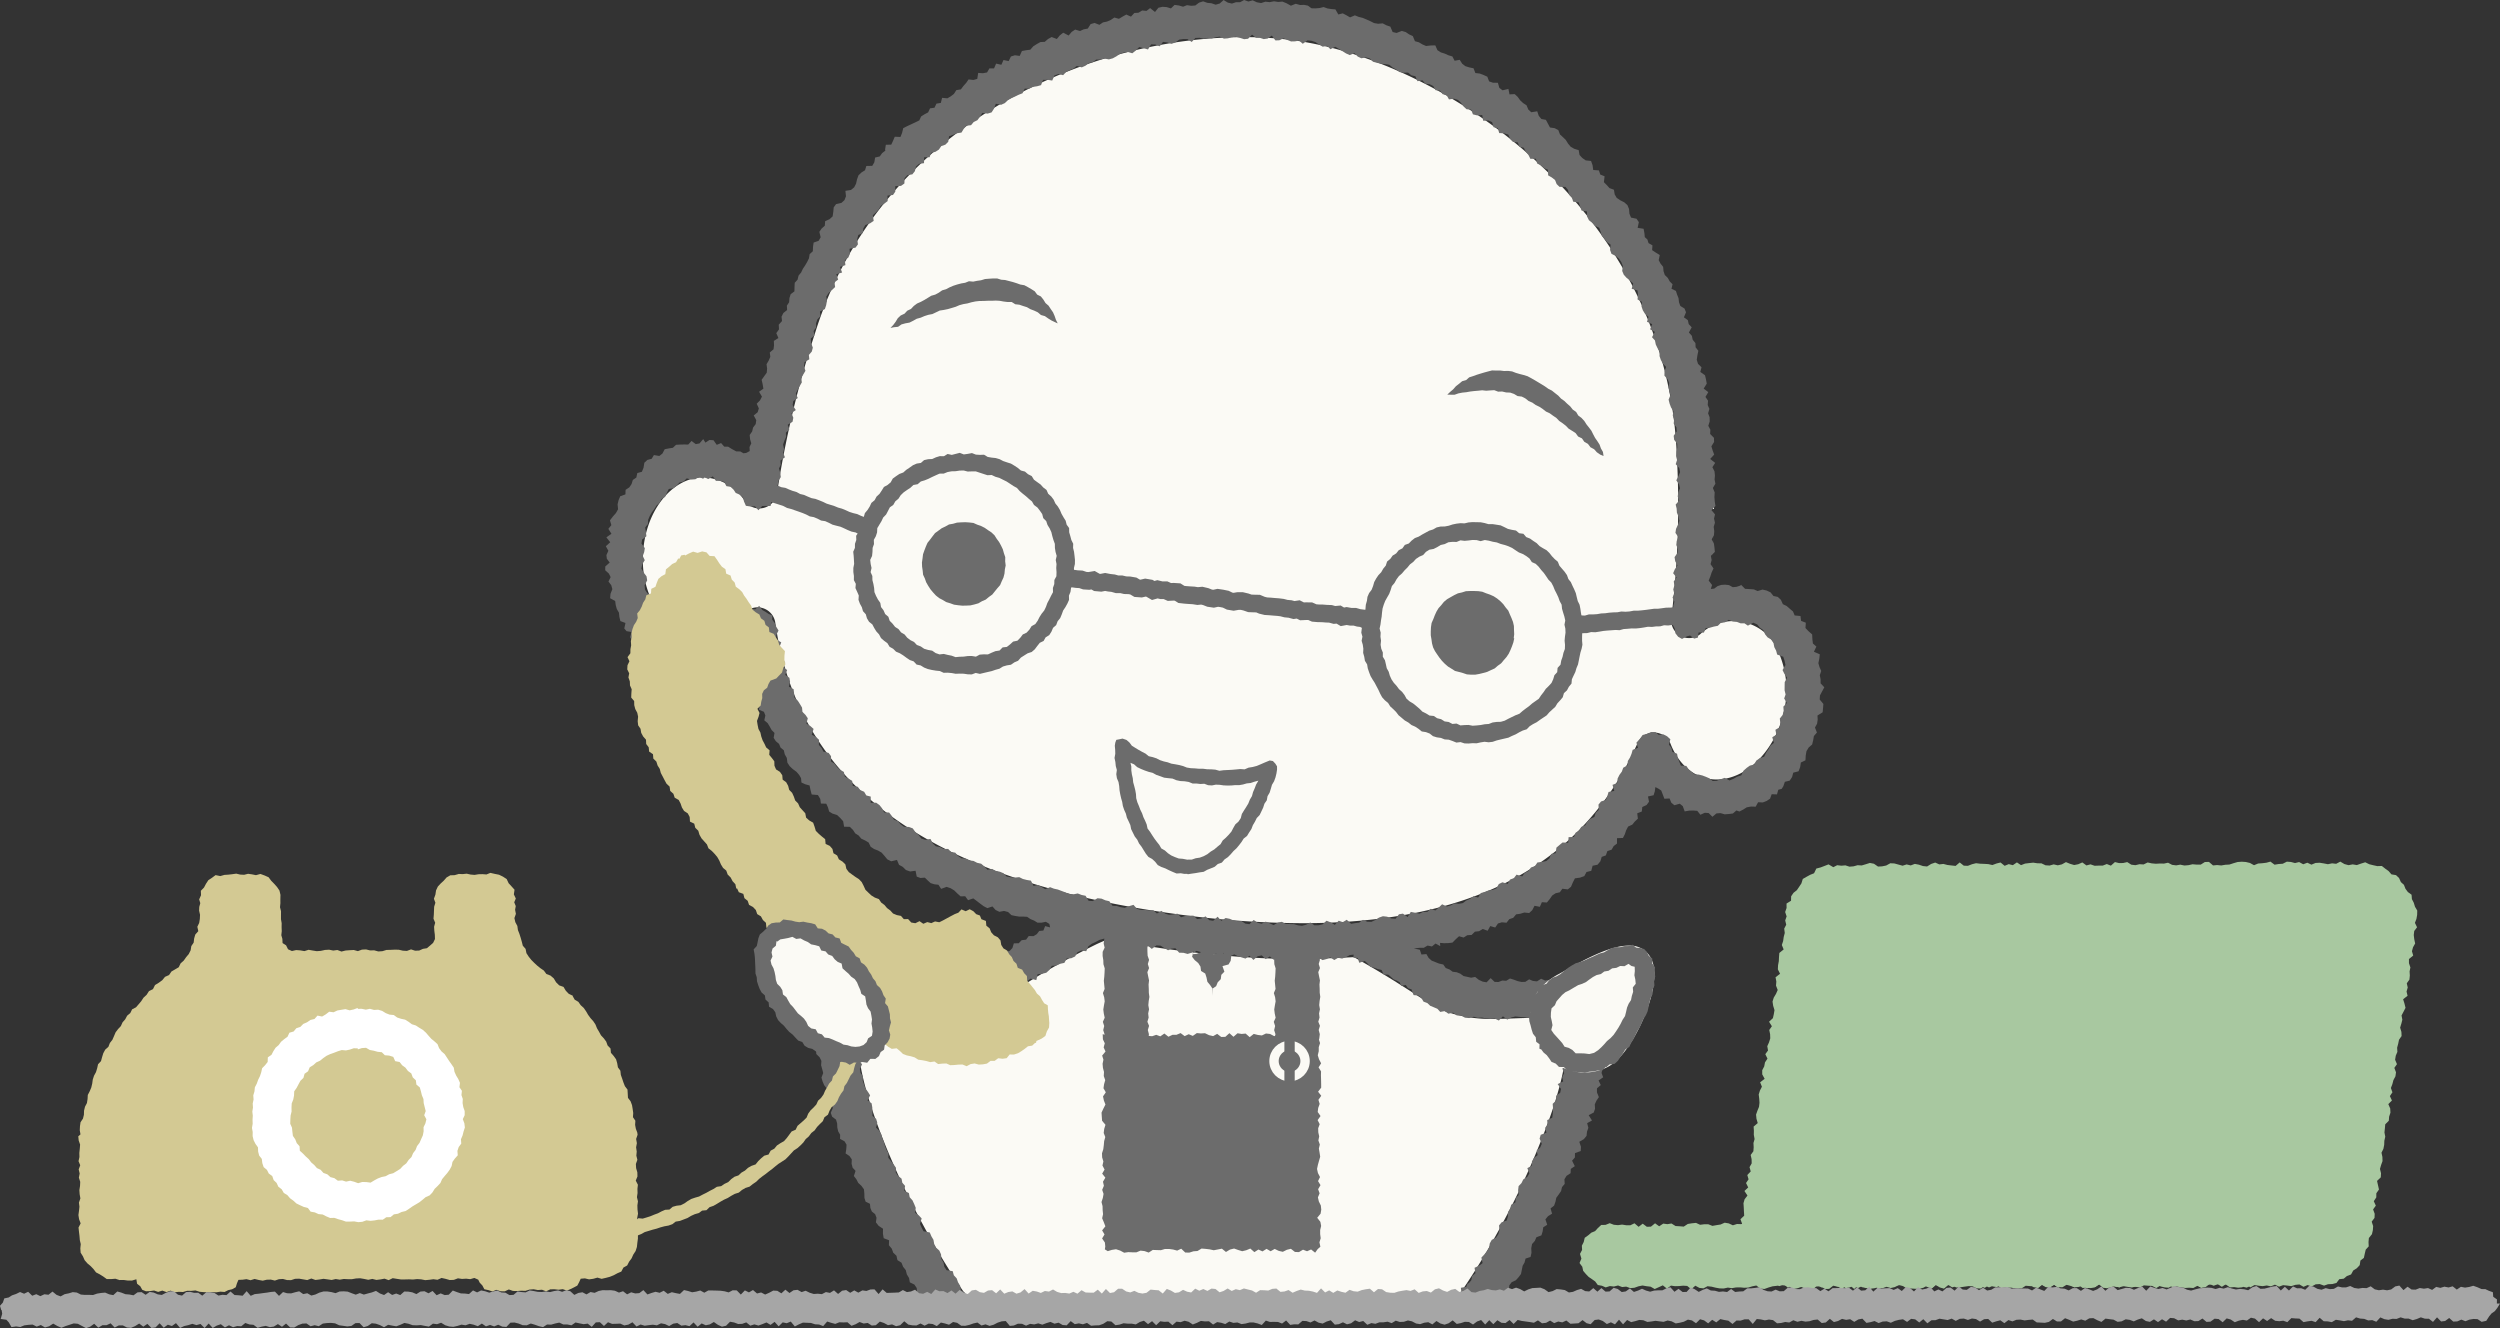 <svg xmlns="http://www.w3.org/2000/svg" width="442.992" height="235.341" viewBox="0 0 442.992 235.341">
  <rect x="0" y="0" width="442.992" height="235.341" fill="#333333" stroke="none"/>
  <g id="contact_illust" transform="translate(-28.504 -132.213)">
    <path id="パス_1711" data-name="パス 1711" d="M239.848,270.946c-4.7-.67-8.411-1.887-11.061-3.625.539,5.264,2.912,16.2,9.3,17.1a6.3,6.3,0,0,0,.857.06c6.188,0,10.739-9.319,12.491-13.9a21.256,21.256,0,0,1-6.119.785A39.1,39.1,0,0,1,239.848,270.946Z" fill="#fbfaf5"/>
    <path id="パス_1712" data-name="パス 1712" d="M337.781,242.537a9.3,9.3,0,0,0-8.031,2.074,3.173,3.173,0,0,1-5.1-2.922,163.33,163.33,0,0,0,.941-29.379c-2.008-43.585-41.531-69.273-67.61-72.912a65.487,65.487,0,0,0-9.036-.6,83.013,83.013,0,0,0-16.412,1.69c-24.685,5-50.314,21.249-59.522,50.478a176.909,176.909,0,0,0-6.818,28.6A3.173,3.173,0,0,1,160.484,221a9.269,9.269,0,0,0-7.157-4.192h-.215c-5.682,0-10.476,6.25-10.686,13.931a16.721,16.721,0,0,0,3.045,10.427,9.232,9.232,0,0,0,7.076,4.08h.214a9.461,9.461,0,0,0,7.449-4.16,3.174,3.174,0,0,1,5.671,1.476c2.5,17.777,12.352,31.013,29.857,39.945q16.019,8.172,40.656,11.6a166.727,166.727,0,0,0,22.806,1.708c30.44,0,49.893-10.437,59.474-31.908a3.172,3.172,0,0,1,5.851.133c1.26,3.211,3.47,5.367,6.222,6.07a7.824,7.824,0,0,0,1.926.241c5.137,0,10.092-4.8,11.781-11.422a16.713,16.713,0,0,0-.67-10.841A9.227,9.227,0,0,0,337.781,242.537Z" fill="none"/>
    <path id="パス_1714" data-name="パス 1714" d="M331.6,236.586c.4-4.6.6-9.482.581-14.724C332.193,227.1,332,231.991,331.6,236.586Z" fill="#fbfaf5"/>
    <path id="パス_1715" data-name="パス 1715" d="M259.2,295.8c30.44,0,49.893-10.437,59.474-31.909a3.173,3.173,0,0,1,5.851.134c1.26,3.211,3.47,5.367,6.222,6.07a7.922,7.922,0,0,0,1.926.241c5.137,0,10.092-4.8,11.781-11.422a16.719,16.719,0,0,0-.67-10.841,8.6,8.6,0,0,0-14.028-3.466,3.173,3.173,0,0,1-5.1-2.922,163.333,163.333,0,0,0,.941-29.379c-2.008-43.584-41.531-69.273-67.61-72.912a65.487,65.487,0,0,0-9.036-.6,83.013,83.013,0,0,0-16.412,1.69c-24.685,5-50.314,21.249-59.522,50.478a176.907,176.907,0,0,0-6.818,28.6A3.173,3.173,0,0,1,160.489,221a9.269,9.269,0,0,0-7.157-4.192h-.215c-5.682,0-10.476,6.25-10.686,13.931a16.721,16.721,0,0,0,3.045,10.427,9.232,9.232,0,0,0,7.076,4.08h.214a9.461,9.461,0,0,0,7.449-4.16,3.174,3.174,0,0,1,5.671,1.476c2.5,17.777,12.352,31.013,29.857,39.945q16.019,8.172,40.656,11.6A166.631,166.631,0,0,0,259.2,295.8Z" fill="#fbfaf5"/>
    <path id="パス_1716" data-name="パス 1716" d="M337.781,242.537a9.3,9.3,0,0,0-8.031,2.074,3.173,3.173,0,0,1-5.1-2.922,163.33,163.33,0,0,0,.941-29.379c-2.008-43.585-41.531-69.273-67.61-72.912a65.487,65.487,0,0,0-9.036-.6,83.013,83.013,0,0,0-16.412,1.69c-24.685,5-50.314,21.249-59.522,50.478a176.909,176.909,0,0,0-6.818,28.6A3.173,3.173,0,0,1,160.484,221a9.269,9.269,0,0,0-7.157-4.192h-.215c-5.682,0-10.476,6.25-10.686,13.931a16.721,16.721,0,0,0,3.045,10.427,9.232,9.232,0,0,0,7.076,4.08h.214a9.461,9.461,0,0,0,7.449-4.16,3.174,3.174,0,0,1,5.671,1.476c2.5,17.777,12.352,31.013,29.857,39.945q16.019,8.172,40.656,11.6a166.727,166.727,0,0,0,22.806,1.708c30.44,0,49.893-10.437,59.474-31.908a3.172,3.172,0,0,1,5.851.133c1.26,3.211,3.47,5.367,6.222,6.07a7.824,7.824,0,0,0,1.926.241c5.137,0,10.092-4.8,11.781-11.422a16.713,16.713,0,0,0-.67-10.841A9.227,9.227,0,0,0,337.781,242.537Z" fill="none"/>
    <g id="パス_1717" data-name="パス 1717">
      <path id="パス_21215" data-name="パス 21215" d="M254.058,267.066l-.567-.1-.924.379-.683.3-.689.287-.721.189-.73.118-.7.3-.762-.055-.737.071-.738.064-.744.038-.748.036-.732.1-.723-.2-.726-.056-.729-.013-.723-.093-.735,0-.728-.065-.711-.031-.7-.115-.669-.265-.681-.18-.69-.131-.694-.115-.663-.238-.686-.158-.668-.22-.631-.324-.667-.219-.7-.158-.559-.456-.62-.322-.61-.341-.6-.365-.6-.372-.426-.569-.536-.464-.694-.235-.586.127-.515.1-.178.48-.089.564.065.72.018.714-.132.73.15.712.07.717.192.7-.1.739.108.714.287.684.122.71.056.724.122.706.155.7.2.693.117.716.234.686.3.664.174.705.315.655.3.656.142.728.322.651.323.65.448.579.309.658.44.575.378.615.387.622.457.574.662.366.529.488.466.591.649.344.692.246.647.323.665.3.68.28.75-.044.6.109.61.006v.064l.715-.111.706-.1.7-.125.718-.1.633-.357.667-.263.666-.28.545-.485.708-.244.477-.562.6-.411.507-.515.471-.546.53-.49.462-.552.438-.57.385-.611.591-.463.377-.619.4-.606.262-.687.368-.62.322-.646.514-.542.314-.651.308-.653.223-.693.416-.6.134-.736.37-.63.214-.691.2-.691.375-.631.246-.674.171-.7.109-.7-.005-.575-.3-.476Zm-15.117,17.49-.853-.165-.719-.056-.674-.251-.657-.291-.592-.4-.528-.48-.635-.364-.367-.636-.442-.554-.423-.569-.391-.592-.38-.6-.436-.578-.152-.718-.275-.656-.309-.642-.229-.675-.319-.644-.252-.67-.278-.665-.192-.691-.043-.728-.124-.7-.176-.7-.194-.694-.072-.714-.16-.693-.1-.7,0-.713-.153-.638.635.266.558.5.662.319.677.277.692.24.714.179.649.36.7.241.692.255.732.087.734.073.688.287.721.152.738.037.728.12.7.28h.693l.681.081.693-.041.666.254.686.043.693-.138.684.028.683.1.689.03.689-.013.686-.063.694.008.681-.119.666-.192.687-.071.656-.222.721-.194-.4.687-.259.677-.288.665-.191.707-.372.625-.27.677-.376.624-.393.614-.379.621-.188.736-.4.611-.562.5-.365.633-.341.655-.475.557-.51.527-.552.481-.378.655-.571.463-.556.478-.629.378-.579.456-.647.352-.69.258-.73.11-.7.238-.721,0Z" fill="#6c6c6c"/>
    </g>
    <g id="パス_1718" data-name="パス 1718">
      <path id="パス_21216" data-name="パス 21216" d="M297.786,198.484l-.679-.2-.67-.259-.708-.089-.715.018-.7-.088-.707.007-.712-.023-.692.178-.681.186-.673.2-.669.209-.661.24-.68.216-.537.482-.708.2-.547.456-.562.435-.468.538-.542.459-.513.493.564.012.723.006.67-.236.694-.138.706-.071.7-.126.7-.082.708-.06.709-.076.714.078.711-.053.716-.045.69.263.719-.024.693.163.725.03.679.234.631.379.74.091.645.33.576.459.663.286.587.423.655.309.6.4.567.446.663.308.583.426.6.408.507.529.6.406.57.445.506.524.621.381.61.4.437.6.673.324.427.614.64.366.441.594.653.351.49.545.592.412.589.246-.106-.718-.361-.63-.239-.674-.384-.6-.409-.585-.334-.63-.319-.642-.431-.569-.444-.559-.385-.607-.489-.525-.583-.439-.372-.628-.6-.418-.444-.566-.538-.469-.514-.5-.585-.415-.491-.527-.564-.44-.56-.448-.644-.328-.582-.414-.607-.377-.614-.368-.615-.368-.624-.356-.636-.34-.689-.212Z" fill="#6c6c6c"/>
    </g>
    <g id="パス_1719" data-name="パス 1719">
      <path id="パス_21217" data-name="パス 21217" d="M205.2,181.554l-.72,0-.718.046-.716.058-.7.216-.7.1-.7.142-.745-.067-.673.269-.71.12-.694.184-.683.221-.662.28-.637.338-.693.2-.6.418-.629.34-.7.2-.611.375-.611.37-.63.339-.663.29-.579.431-.5.532-.657.312-.491.529-.673.316-.524.493-.377.629-.424.565-.491.52.613-.124.732-.075.611-.426.7-.192.722-.129.646-.326.635-.354.7-.191.663-.285L193,188l.717-.137.652-.308.654-.314.723-.109.71-.148.693-.2.692-.208.672-.289.7-.189.715-.119.7-.2.714-.15.722-.081.726-.006.719-.033.716,0,.715-.031.706.038.7.13.7.082.73,0,.631.4.717.079.673.23.68.212.619.358.667.25.643.306.553.472.7.2.581.41.61.373.641.305.441.2-.319-.633-.229-.675-.285-.653-.405-.584-.387-.593-.543-.471-.373-.609-.446-.557-.654-.328-.434-.589-.6-.382-.615-.355-.625-.338-.716-.121-.658-.237-.668-.211-.68-.176-.684-.177-.7-.054Z" fill="#6c6c6c"/>
    </g>
    <g id="グループ_1026" data-name="グループ 1026">
      <path id="パス_21218" data-name="パス 21218" d="M289.5,246.183l-.114-.8.044-.788-.091-.778-.126-.8.749-.021.716-.061.717-.049.716-.054.711-.1.715-.067.711-.1.725.04.715-.075.7-.2h.723l.719-.057.714-.118.723-.029.715-.128.724-.015.715-.108.718-.064.725.014.722-.011.713-.123.723-.016.72-.057.716-.108.721-.074.719-.082.716-.1.728.035.706-.206h.726l.723-.046.716-.126.723-.034.717-.1.721-.056.72-.019.71-.134.727.04.722-.05.717-.134.727,0,.72-.066.719-.079.721-.1.719-.1.728-.006.723-.091.72-.1.729-.006.721-.078.725-.068.725-.087.735,0,.725-.134.134.774.026.782-.015.788.136.775-.72.032-.714.089-.708.149-.717.043-.72.006-.712.094-.724-.035-.7.192-.721.008-.714.092-.725-.029-.712.128-.715.108-.719.073-.728-.014-.719.066-.72.048-.705.2-.727-.04-.719.054-.719.05-.718.07-.714.123-.716.109-.73-.032-.71.18-.724.019-.72.059-.714.12-.721.056-.721.06-.727.007-.716.121-.728-.024-.721.059-.707.153-.724-.027-.72.045-.718.1-.719.11-.721.058-.721.05-.723.038-.714.177-.722.066-.723.058-.724.079-.725.051-.722.073-.725.033-.724.088-.725.086-.73.042Z" fill="#6c6c6c"/>
    </g>
    <g id="線_30" data-name="線 30">
      <path id="パス_21219" data-name="パス 21219" d="M199.362,232.034l.724.009.683.3.745-.142.694.225.735-.066.671.4.722.031.719.058.708.139.731-.021.694.246.728.006.7.191.742-.1.683.316.749-.158.713.1.694.236.721.035.724.018.694.232.708.125.739-.1.676.357.711.1.7.183.73-.026.712.1.72.041.693.235.72.046.744-.124.673.386.718.065.748-.144.709.137.717.08.7.2.729-.006.705.165.725.02.711.122.672.4.72.052.752-.174.71.122.672.393.757-.214.7.171h.727l.685.306.733-.037.721.048.669.423.717.082.722.053.723.043.713.113.738-.069.7.166.684.272.708.105.747-.164.71.106.705.145.68.333.71.12.746-.128.73,0,.706.167.695.242.724.026.725.016.686.288.7.171.72.043.716.064.718.053.713.089.7.181.717.065.7.189.743-.113.68.344.734-.034.729.012.688.306.721.062.728.01.72.059.724.028.7.193.738-.068.672.4.749-.141.713.128.732,0,.7.2.718.088.68.355.729,0,.713.126.726.041.743-.075.711.141.72.074.707.172.716.067.678.347.749-.151.729.017.692.3.708.165.754-.168.7.2.727.057.686.332.721.087.73.042.725.066.728.04.7.263.735.007.734.025.7.266.718.151" fill="none" stroke="#6c6c6c" stroke-miterlimit="10" stroke-width="3.128"/>
    </g>
    <g id="グループ_1027" data-name="グループ 1027">
      <path id="パス_21220" data-name="パス 21220" d="M198.857,233.51l-.7-.274-.652-.292-.7-.148-.636-.332-.665-.252-.68-.21-.667-.247-.646-.3-.709-.132-.645-.306-.662-.262-.7-.163-.644-.314-.682-.211-.665-.261-.689-.2-.632-.356-.681-.221-.664-.265-.679-.223-.687-.2-.638-.331-.7-.161-.643-.32-.673-.241-.68-.226-.7-.169-.641-.334-.708-.147-.661-.273-.649-.306-.657-.288-.7-.174-.7-.188-.643-.328-.655-.293-.718-.108-.636-.331-.657-.275-.713-.129-.641-.335-.665-.276-.675-.241-.676-.234-.678-.234-.7-.18-.643-.334-.681-.229-.687-.221-.691-.206-.644-.334-.7-.183-.668-.275-.706-.174-.651-.33-.724-.221.271-.762.332-.71.2-.762.3-.743.7.216.656.283.653.287.659.269.711.128.629.351.659.268.713.12.652.286.663.257.684.2.631.347.7.167.653.293.661.273.711.139.67.254.662.271.646.313.682.212.681.214.66.272.689.192.661.272.652.3.683.218.7.169.652.3.668.257.681.219.683.214.665.266.636.349.678.235.678.232.687.206.676.222.663.257.651.294.679.22.691.2.666.273.687.206.652.3.654.3.7.188.661.286.682.228.659.3.7.178.691.2.675.243.663.288.656.31.679.252.678.2-.3.7-.168.77-.258.738Z" fill="#6c6c6c"/>
    </g>
    <circle id="楕円形_6230" data-name="楕円形 6230" cx="18.003" cy="18.003" r="18.003" transform="translate(181.27 214.142)" fill="#fbfaf5"/>
    <g id="グループ_1028" data-name="グループ 1028">
      <path id="パス_21221" data-name="パス 21221" d="M199.274,251.593l-.712-.015-.715.026-.7-.127-.709-.066-.727.018-.665-.31-.715-.073-.709-.12-.7-.16-.668-.263-.618-.382-.717-.151-.518-.564-.68-.237-.593-.4-.574-.423-.6-.376-.678-.286-.509-.51-.638-.359-.385-.638-.585-.425-.543-.475-.344-.65-.483-.528-.378-.609-.333-.634-.587-.472-.37-.616-.2-.706-.5-.552-.2-.7-.348-.633-.248-.676.05-.766-.285-.659-.305-.662.067-.742-.345-.667.006-.724-.1-.709,0-.718.14-.716-.038-.712-.044-.717-.079-.728.3-.684.007-.722.237-.681-.028-.744.418-.625.147-.7.281-.657.113-.726.393-.609.2-.7.472-.56.378-.6.306-.653.569-.474.337-.637.528-.488.4-.6.383-.621.65-.359.546-.456.368-.666.581-.424.594-.4.689-.258.539-.479.6-.4.59-.417.659-.287.732-.111.566-.5.706-.16.737-.037.655-.3.684-.21.729.017.658-.4.742.163.7-.181.709-.181.721.279.714-.1.726-.138.695.27.714.045.731-.027.65.393.7.121.72.076.688.2.64.335.677.23.688.217.617.367.6.393.553.463.722.194.547.468.65.328.4.646.575.422.588.416.481.53.578.441.3.681.54.481.43.572.3.66.45.558.362.614.278.66.35.62.384.61.176.7.437.6.014.748.2.683.183.689.329.664-.025.731.172.7.086.713.077.717-.012.721-.169.715.021.718-.1.71-.141.7-.115.7-.177.691-.1.709-.273.663.015.757-.295.657-.35.631-.4.6-.242.674-.278.662-.456.559-.257.684-.553.486-.286.678-.39.609-.638.394-.359.642-.68.33-.447.564-.439.586-.544.472-.717.235-.6.375-.6.385-.5.564-.662.284-.6.417-.732.117-.686.2-.618.388-.69.19-.679.233-.7.159-.7.165-.7.168-.742-.165-.692.26-.719-.019Zm0-36.006-.723.014-.716.11-.724.017-.709.133-.678.274-.74.005-.664.295-.654.3-.642.319-.66.27-.7.208-.551.482-.758.137-.536.5-.6.394-.592.416-.52.5-.4.623-.552.462-.362.633-.607.429-.333.645-.336.633-.512.525-.305.651-.374.616-.37.624-.036.757-.222.676-.355.642.028.743-.241.678-.024.718-.074.707-.329.7.081.723.156.714-.167.73.309.688.011.722.176.694.129.705.055.735.282.667.338.64.421.6.126.737.443.576.291.663.567.482.237.715.51.513.444.567.617.4.44.573.626.37.462.565.568.44.647.322.511.543.684.251.6.414.7.207.719.127.613.426.683.238.76-.085.692.172.7.14.695.256.727-.067.718-.024.712-.1.714-.012.736.119.67-.36.717-.051.744.014.661-.306.666-.273.73-.111.54-.552.756-.089.574-.45.537-.493.758-.157.511-.523.447-.586.673-.317.488-.53.388-.618.665-.37.415-.592.327-.651.382-.6.455-.562.31-.648.242-.677.34-.631.317-.646.345-.644-.015-.753.242-.677.017-.724.36-.671.021-.723-.049-.723.048-.717-.137-.712.167-.73-.2-.7-.112-.707-.014-.73-.248-.681-.2-.689-.168-.7-.3-.657-.383-.616-.229-.686-.524-.528-.188-.723-.41-.592-.438-.57-.6-.438-.362-.631-.554-.459-.53-.478-.559-.441-.539-.465-.483-.549-.629-.349-.6-.4-.6-.391-.645-.318-.644-.324-.7-.2-.655-.311-.756.036-.679-.221-.684-.224-.693-.23-.725,0-.72.024Z" fill="#6c6c6c"/>
    </g>
    <circle id="楕円形_6231" data-name="楕円形 6231" cx="18.003" cy="18.003" r="18.003" transform="translate(271.443 226.317)" fill="#fbfaf5"/>
    <g id="グループ_1029" data-name="グループ 1029">
      <path id="パス_21222" data-name="パス 21222" d="M289.446,263.9l-.718.062-.72-.021-.7-.231-.733.086-.681-.276-.677-.239-.722-.046-.665-.266-.719-.1-.686-.211-.583-.462-.664-.254-.74-.117-.567-.458-.6-.394-.662-.291-.559-.451-.628-.357-.547-.465-.554-.458-.436-.581-.505-.505-.531-.481-.384-.612-.562-.464-.485-.535-.348-.633-.3-.657-.334-.63-.329-.631-.386-.6-.362-.622-.256-.669-.233-.678-.117-.713-.391-.634-.117-.712-.194-.694.033-.732-.1-.708-.206-.7.144-.727-.2-.714.081-.719.152-.709v-.719l.226-.691.172-.691.107-.7.062-.718.193-.687.1-.72.291-.658.446-.59.257-.663.2-.7.344-.629.4-.592.5-.523.352-.621.453-.549.237-.727.562-.463.419-.589.628-.384.449-.567.657-.331.427-.608.7-.251.508-.518.568-.442.677-.257.611-.37.628-.342.63-.345.685-.215.631-.362.7-.154.738-.012.7-.133.679-.222.7-.145.709-.084.716.033.7-.166.714-.058.717.019.717.009.707.138.693.2.723-.009.709.107.71.113.657.308.644.321.7.162.722.124.569.478.751.1.5.585.672.263.579.417.6.391.5.517.607.379.639.354.516.5.443.568.495.515.552.469.276.695.464.54.469.544.408.588.245.683.448.569.293.652.309.644.278.659.162.7.176.69.323.651.139.7.1.708.123.7.013.717.058.707.26.7-.222.719-.027.71,0,.712.06.723-.143.7-.212.687-.147.694-.137.7-.143.7-.277.658-.2.685-.31.642-.3.645-.068.764-.466.564-.335.633-.541.5-.207.725-.463.549-.487.527-.377.622-.533.485-.527.487-.472.545-.6.4-.592.4-.579.416-.639.326-.6.382-.513.535-.694.218-.637.317-.621.358-.657.281-.648.314-.7.161-.7.164-.694.17-.682.237-.713.084-.731-.09-.7.111-.707.16Zm0-36.007-.713.09-.711.065-.73-.089-.681.285-.733-.019-.724.076-.656.322-.706.16-.622.381-.64.322-.737.131-.613.383-.5.564-.668.287-.6.4-.489.536-.572.432-.455.558-.507.5-.459.546-.548.477-.425.579-.348.63-.467.556-.217.7-.253.669-.355.623-.354.63-.261.671-.212.689-.094.716-.065.716-.122.7-.089.709-.153.709.189.72-.038.713.1.708-.073.726.118.708.278.672-.007.738.379.633.165.7.154.709.351.629.2.7.3.661.407.6.49.538.426.578.544.48.434.568.359.652.547.472.628.373.555.451.549.463.519.519.65.322.615.378.762.076.6.4.7.172.622.393.719.1.655.345.744-.062.678.324.73-.059.719-.021.714.137.719-.051.714-.075.705-.135.716-.051.676-.261.708-.1.743-.021.7-.2.642-.34.647-.317.648-.313.678-.263.55-.484.571-.436.58-.42.539-.472.587-.417.6-.421.4-.608.446-.563.4-.593.52-.506.491-.538.3-.661.209-.7.5-.552.064-.754.52-.567.124-.718.24-.679.155-.7.253-.685.025-.726-.072-.729.06-.712.1-.715-.027-.718-.157-.707.14-.737-.157-.706-.216-.69-.2-.689-.073-.727-.348-.641-.237-.677-.307-.648-.327-.637-.27-.671-.338-.638-.512-.522-.4-.6-.413-.59-.479-.535-.442-.575-.518-.5-.685-.307-.412-.633-.575-.439-.624-.367-.679-.267-.6-.393-.6-.406-.659-.3-.684-.233-.7-.184-.675-.261-.712-.124-.7-.186-.713-.118-.742.2-.7-.187Z" fill="#6c6c6c"/>
    </g>
    <g id="パス_1720" data-name="パス 1720">
      <path id="パス_21223" data-name="パス 21223" d="M290.439,236.963l-.727-.025-.726,0-.73.032-.7.221-.712.159-.656.319-.633.357-.633.366-.562.469-.458.571-.489.54-.376.624-.3.663-.259.674-.3.671-.108.723-.039.728,0,.728.122.717.1.721.192.705.327.654.4.6.412.592.452.563.507.516.55.474.618.382.617.393.711.179.7.193.7.238.73.051.732,0,.721-.127.706-.174.7-.194.658-.31.665-.3.554-.478.591-.425.465-.561.479-.545.406-.6.31-.658.273-.671.24-.688.154-.715-.09-.013.083-.719-.035-.723-.016-.728-.159-.711-.264-.677-.292-.661-.282-.674-.467-.561-.426-.591-.512-.52-.563-.466-.612-.4-.668-.3-.686-.237-.679-.274Z" fill="#6c6c6c"/>
    </g>
    <g id="パス_1721" data-name="パス 1721">
      <path id="パス_21224" data-name="パス 21224" d="M200.266,224.792l-.726-.046-.726.024-.726.048-.7.2-.723.129-.639.358-.658.312-.587.431-.593.429-.448.58-.433.58-.456.568-.291.667-.259.675-.24.686-.086.722-.105.719.023.726.106.717.072.728.31.664.241.684.362.629.394.61.466.558.494.538.57.458.647.34.625.374.7.212.685.247.721.1.722.076.726-.014.729-.034.71-.169.7-.2.632-.37.669-.289.56-.466.593-.422.457-.567.455-.56.483-.553.284-.675.309-.66.184-.707.064-.727.146-.717-.09-.726.017-.734-.237-.694-.195-.7-.312-.655-.347-.635-.429-.582-.392-.619-.529-.5-.607-.4-.593-.418-.648-.327-.684-.238-.671-.3-.727-.086Z" fill="#6c6c6c"/>
    </g>
    <path id="パス_1722" data-name="パス 1722" d="M259.2,302.162c-.2,0-.41-.01-.613-.011C258.586,302.151,259.725,302.162,259.2,302.162Z" fill="#6c6c6c"/>
    <path id="パス_1723" data-name="パス 1723" d="M303.505,318.518a6.644,6.644,0,0,1-.439-.511,6.348,6.348,0,0,1-1.3-3.731q-.014-.357.006-.727a8.218,8.218,0,0,1,.1-.922q-.387-.027-.817-.037c-.288-.008-.59-.012-.91-.012-.969,0-2,.04-3.1.082-1.193.047-2.428.1-3.7.1a24.408,24.408,0,0,1-8.827-1.369,15.6,15.6,0,0,1-3.009-1.544c-.8-.532-1.584-1.04-2.353-1.538l-.736-.474c-.536-.344-1.06-.677-1.578-1-.316-.2-.635-.4-.945-.6q-.81-.506-1.586-.98c-.418-.255-.828-.5-1.232-.745l-.54-.322q-2.2-1.308-4.141-2.369h-.008c-.36.028-7.63.341-7.63.341h0c-.52.006-1.037.016-1.563.016-1.4,0-2.829-.029-4.276-.073q-2.469-.075-5.025-.232-1.685-.1-3.4-.247c-.6-.049-1.207-.109-1.81-.165-1.63-.15-3.273-.316-4.945-.513q-1.861-.221-3.754-.479c-.156-.021-.311-.039-.468-.061q-5.5-.768-10.626-1.78-.982.385-2.1.9a141.925,141.925,0,0,0-17.636,10.33c-3.9,2.582-8.375,2.913-11.836,2.913-1.266,0-2.5-.048-3.7-.1-1.093-.042-2.126-.082-3.094-.082-.642,0-1.211.014-1.728.049.045.3.081.609.1.922a6.447,6.447,0,0,1-1.737,4.969,7.9,7.9,0,0,1-2.3,1.645c.982,7.169,5.893,19.666,12.4,31.253,1.708,3.044,3.349,5.726,4.9,8.074.567.857,1.118,1.654,1.662,2.423h87.013c.167-.235.331-.462.5-.706.367-.531.74-1.079,1.118-1.649l.045-.068c1.556-2.348,3.2-5.03,4.9-8.074a138.991,138.991,0,0,0,9.758-21.269c.451-1.285.853-2.524,1.2-3.705s.648-2.3.889-3.352.425-2.029.548-2.926A7.911,7.911,0,0,1,303.505,318.518Z" fill="#fbfaf5"/>
    <g id="パス_1724" data-name="パス 1724">
      <path id="パス_21225" data-name="パス 21225" d="M349.655,245.486l-.043-.856-.64-.563-.545-.567.059-.948-.842-.324-.1-.86-1.032-.1-.3-.713-.566-.476-.552-.483-.675-.327-.345-.768-.554-.519-.77-.161-.508-.64-.683-.323-.741-.175-.867.261-.671-.29-.781-.055-.773-.048-.719-.712-.136.147-.67.214-.651.062-.681-.372-.686-.074-.681.043-.652.212-.588.44-.671.076.057.007.226-.718-.6-.783.285-.714.235-.72.334-.717-.522-.768.194-.722-.136-.74.7-.7-.062-.74-.1-.741-.394-.75.4-.727.051-.734-.1-.739.222-.737-.159-.743.175-.739-.627-.745.7-.75-.123-.795-.059-.794.05-.8-.319-.8.444-.746-.141-.735.057-.737-.076-.735-.372-.727.494-.759-.886-.7.71-.773-.273-.737-.223-.727.478-.768-.025-.74-.677-.688.044-.743-.369-.7.247-.765-.015-.74-.266-.709.228-.773-.3-.7.064-.756-.461-.672.5-.854-.817-.621.546-.874-.135-.75-.171-.74-.831-.589.209-.823-.624-.62-.219-.712.117-.789.166-.805-.489-.62-.027-.737-.489-.6-.15-.7-.522-.58.5-.917-.532-.571-.152-.7-.7-.5.375-.9-.264-.656-.744-.461-.237-.661-.084-.724-.261-.647-.2-.634-.785-.372.188-.807-.492-.494-.345-.622-.538-.525-.224-.679-.066-.762-.456-.56-.334-.626.189-.914-.693-.426-.66-.437.058-.85-.7-.4-.188-.622-.473-.443-.064-.7-.146-.767-1.055-.172.213-1.009-.407-.6-.974-.205-.284-.68-.072-.836-.282-.691-.55-.494-.718-.365-.631-.423-.364-.629-.131-.817-.788-.292-.481-.536-.509-.511.121-1.049-.761-.3-.252-.741-1-.073-.12-.863-.267-.738-.949-.1-.6-.426-.491-.526-.15-.863-.783-.238-.644-.371-.462-.557-.389-.635-.512-.5-.528-.482-.283-.753-.645-.356-.842-.124-.36-.675-.362-.678-.806-.154-.462-.562-.268-.8-1.054.17-.528-.482-.316-.756-.6-.388-.526-.491-.438-.612-.534-.487-.917.049-.194-.965-1.043.244-.566-.436-.257-.9-.855-.006-.7-.239-.315-.831-.659-.3-.682-.258-.78-.093-.327-.842-.741-.153-.7-.216-.569-.443-.434-.688-.906.163-.4-.762-.7-.207-.653-.295-.691-.218-.6-.386-.379-.852-.8.015-.836.094-.653-.286-.615-.371-.7-.19-.381-.911-.654-.3-.605-.414-.694-.2-.917.358-.7-.161-.415-.958-.693-.236-.655-.343-.8.072-.729-.121-.659-.333-.671-.3-.677-.285-.71-.178-.682-.274-.858.359-.651-.377-.645-.337-.783.2-.513-.9-.717-.059-.7-.109-.673-.249-.746.18-.718.056-.7-.017-.623-.471-.682-.134-.7.026-.783-.217-.85.341-.766-.429-.728-.3-.763.059-.748-.111-.765.151-.749-.086-.764.248-.746-.14-.745-.347-.756.212-.754-.27-.721.391-.725,0-.716.243-.73-.171-.747-.456-.694.618-.712.207-.741-.252-.733-.078-.751-.262-.71.225-.678.509-.722.052-.741-.109-.7.271-.759-.218-.747-.1-.643.623-.77-.239-.743-.047-.71.166-.6.752-.866-.691-.643.5-.757-.078-.659.4-.734.043-.6.649-.831-.371-.657.368-.65.389-.807-.226-.637.427-.671.29-.712.145-.628.43-.856-.333-.7.2-.508.8-.717.131-.66.3-.854-.259-.622.42-.54.635-.958-.5-.6.478-.53.639-.918-.35-.643.352-.579.5-.772.04-.638.357-.62.394-.526.6-.752.1-.74.134-.387.87-.861-.115-.7.219-.4.817-.916-.195-.376.843-.934-.205-.359.843-.824,0-.417.723-.75.14-.827-.056-.16,1.059-.682.188-.862-.094-.42.616-.475.524-.467.624-.8.128-.429.674-.558.427-.61.355-.931-.089-.22.9-.781.13-.339.72-.8.118-.336.714-.633.334-.6.376-.328.709-.651.319-.881.415-.67.309-.649.338-.2.83-.289.725-1.008-.043-.3.712-.316.687-.969.026-.128.874.048.162-.569.44-.418.587-.83.2-.138.845-.367.627-1.053.022-.225.754-.638.4-.523.5-.258.716-.176.775-.335.642-.565.463-.985.151.1.968-.268.686-.541.488-.943.213-.424.581-.072.816-.116.778-.544.5-.781.353-.064.8-.558.5-.408.591.233.961-.354.617-.892.32-.109.755-.035.788-.563.511-.121.737-.315.637-.359.617-.4.6-.306.644-.467.573-.167.706-.508.561-.036.758-.019.761-.665.5-.214.684-.057.739-.4.613.04.77-.661.529-.325.648.083.778-.58.643.049.829-.481.664.375.87-.809.511.032.764-.087.727-.665.557.094.778-.29.667-.376.642.1.776-.07.731-.456.625-.444.628.182.794.127.776-.761.544.506.869-.341.656-.588.594.38.828-.208.683-.7.57.45.832-.1.7-.467.615-.159.687-.437.626.066.73.218.756-.318.65.04.715-.609.327-.5.068-.563-.325-.714-.008-.839-.455-.59-.378-.708-.014-.552-.634-.766.318-.58-.816-.711-.046-.724.465-.386-.622-.666.771-.658.116-.748-.555-.584.636-.69-.016-.727.018-.739.039-.561.53-.722.115-.729.14-.4.762-.553.435-.96-.164-.4.665-.763.2-.53.5-.144.882-.292.716-.817.228-.167.8-.625.422-.22.726-.4.586-.657.437-.034.808-.922.331-.286.676-.18.769.083.862-.377.674-.553.628-.507.664.248.845-.533.658.552.873-.9.635.681.872-.778.7.449.81-.345.758.078.669.506.653-.782.694-.018.669.655.6.308.618-.383.786.495.652.193.694-.329.827-.062.783.89.491.1.729.193.7.373.631.082.762.173.735.906.34-.214.965.4.483.875.145-.231.916.348.7.97.172.5.549.155.9.612.461.847.131.554.462.3.848,1.019-.252.309.926.839-.037.46.621.6.344.713.031.849.528.782.1.869-.537.726.3.752.259.663.384.652-.322.637-.226.707.3.618-.314.74-.064.629-.456.57-.546.9.289.757-.14.5-.641.333-.85.692.329-.337-.092.341.63.175.669.127.681.159.675.116.687.725.5-.14.767.214.657.016.727.119.694.9.414-.04.765-.165.824.894.39.254.651-.191.853.594.5.364.6.335.616.516.52-.15.87.385.592.574.482.265.656.578.469.165.719.366.649.1.829.41.627.561.522.633.465.489.564.329.57.074.775.67.306.771.213.142.734.226.863,1.105.094.419.7.112.813.95.028.3.642.209.74.589.366.821.257.558.524.514.577.173.972,1,.018.56.533.408.624.605.383.471.559.676.314.626.373.357.747.61.4.7.267.633.372.513.587.5.608.68.339,1.033-.238.355.863.664.365.569.56.742.257.957-.131.209,1.037.64.243.795-.056.51.494.521.477.661.205.721.084.474.726.975-.354.7.24.634.381.562.551.582.515.81-.026.51.7.923-.318.611.454.608.469.616.457.66.346.9-.3.558.628.669.324.832-.156.712.192.594.556.675.144.686.111h.72l.7.038.594.407.639.261.61.373.715,0,.76-.157.618.369.137.624-.88-.23-.313.793-.731.065-.438.572-.579.351-.848-.021-.463.639-.789.1-.524.543-.861.014-.253.831-.468.488-.641.219-.72.091-.63.25-.362.687-.876-.068-.447.6-.288.855-1.009-.216-.291.881-.536.518-.769-.206-.492.6-.86-.218-.5.7-.63.454-.789-.236-.717.016-.656.551-.751-.325-.7.395-.73-.291-.719-.1-.849-.3-.876.65-.845-.5-.859.164-.67.005-.681.256-.655-.7-.683.177-.671.1-.731-.312-.74.041-.677.809-.714.027-.771-.321-.711.165-.617-.141-.848.029-.346-.7-.39-.679-.972.051-.265-.872-.53-.539-.721-.246-.668-.319-.831-.007-.549-.521-.552-.546-.707-.23-.7-.23-.781,0-.5-.806-.668-.37-.829.223-.765.072-.718-.077-.7-.2-1.059-.241.132.818.356.637.495.6.456.608-.452.872.961.459-.042.752-.218.8.7.537-.188.8.147.7.3.652.549.576-.358.84.877.481-.448.869.8.507-.56.908.492.6.111.708.293.656.352.642-.021.75.229.676.36.641.589.573-.254.818.016.738.587.575.324.653-.055.766.195.693.18.694-.311.789.195.694.289.672.479.625-.056.748.323.657.02.734.588.578.177.689-.372.861.244.676.692.525.2.687.026.713.152.674.351.6-.017.738.8.434.353.6-.049.755-.119.787.692.468.4.585-.031.784.185.7.518.557-.3.906.447.588.331.638.57.531.432.591.077.753.016.784.21.658.772.39.067.725.261.634.588.471.245.638-.11.815.5.633.757.493-.012.885.136.8.955.359-.036.885.505.592.262.726.576.543.171.775.72.457.277.709.482.611.187.75.389.634.144.778.8.384.419.62.057.847.267.73.312.278.786-.657.743-.174.743.666.745.076.745-.707.743.633.743-.462.746.345.748.138.749.133.754-.365-.34-.665-.707-.4-.134-.8-.377-.635-.246-.7-.5-.538-.2-.732-1.087-.173-.4-.605-.149-.759-.377-.62-.054-.815-.3-.669-.565-.509-.346-.642-.132-.762-.374-.636-.28-.665-1.1-.213-.34-.637-.288-.664.291-.97-.506-.546-.663-.468.12-.871-.274-.668-.3-.651-.5-.557-.137-.734-.823-.4.149-.871-.492-.563-.141-.729-.627-.5-.4-.608.046-.811-.422-.6-.459-.586-.471-.583.013-.789-.35-.634-.267-.669-.177-.7-.284-.662-.181-.7-.363-.631-.574-.56.22-.852-.2-.7-.657-.536-.006-.761-.023-.75-.123-.714-.72-.527.459-.885-.393-.627-.451-.613-.23-.678-.243-.682.057-.748-.442-.632-.116-.707.389-.787-.467-.692.481-.665.96.189.123-.979.908-.054.694-.341-.079-.895.285-.6.336-.582.691-.525-.276-.765.011-.681.219-.693-.1-.735.626.192.855-.341.773-.032.761.233.8-.594.746.854.757-.489.724.364.738.127.744-.144.749-.173.723-.339.716-.152.713-.014.757.515.724-.089.65-.65.791.409.76.071.719-.173.691-.276.674-.308.57-.572.644-.316.776-.03.855.06.273-1.006.642-.317.975.135.468-.609.761-.174.245-.954.9.037.617-.387.624-.379.232-1,.719-.232.593-.433,1.013.258.225-1.04.805-.078.737-.186.552-.5.43-.719.809-.056.662-.312.747-.158.406-.777.807-.045L219,301.7l.428-.753.662-.312.891.134.378-.868.593-.451.672-.307.683-.372.748-.206.813-.232.649.8.718.06.745-.09.743-.081.679.279.709.112.735-.042.728-.019.737-.066.641.533.645.539.822-.621.722.037.669.422.677.406.516-.28.776-.082.665.787.763.021.737.2.786-.241.292-.226-.287.96.465.6.623.518.4.631.1.77.744.461.227.709.155.749.486.589.421.623-.078,1.276.02-1.224.7-.482.28-.685.54-.558.1-.771.544-.554-.34-.986,1.081-.3.37-.646.111-.841-.914-.294-.725-.287-.762.108-.781.277-.694-.622-.762.079-.767.079-.794.282-.764.059.777-.6.695.182.674.36.682.333.724-.127.733-.25.664.458.664-.6.534.82.627-.224.712-.325.663.32.669.225.668.2.71-.508.68.75.76-.661.727-.154.691.67.738-.485.693.6.724-.394.735.051.727.374.738-.166.731.139.73-.275.721-.205.727.212.724.05.7.178.675-.356.712.45.686-.181.682-.309.718.477.68-.4.706.141.686-.259.679-.367.675-.082-.045.556.755.042.294.857.972-.329.516.481.471.561.7.165.652.242.645.152.354.795.828.036.478.408.465.424.595.234.483.281.258.638.826-.153.38.565.624.2.378,1.03.8.044.562.424.391.68.682.255.508.484.642.265.633.267.505.556.8-.152.638.466.839-.184.643.49.766.02.69.379.753.072.788-.234.73.177.749-.037.739.149.747.083.747-.065.751.359.727-.748.755.588.727-.382.724-.175.78.081.784.05.777.125.771.257.9.005.8.157-.419-.467.4.991-.509.736.093.707.913.518.107.626-.082.74.069.744.928.173.34.554.107.927.581.464.736.213.685.218.128.764-.562.655.306.821-.343.692.176.756-.976.469.591.871-.149.678-.72.526.015.816-.623.613.066.838-.042.807-.1.808-.894.434.054.776-.428.6.239.851-1.013.369-.2.682.39.92-.285.652-.617.515.163.838-.654.495-.351.622-.034.76-.783.43.358.938-.374.612-.709.455-.309.639-.513.541-.09.742.1.835-.524.534-.055.767-.744.42-.2.7-.373.606-.015.794-.212.693-.9.323-.459.558.072.848-.2.7-.4.593-.758.411-.357.635-.12.772-.388.616-.457.574-.516.543.21.98-.635.465-.786.365.153.958-.576.492-.161.762-.472.544-.159-.008-.266.627-.947.166.107.868-.683.781.809-.388.743-.061.743.226.745.321.745.187.743-.736.743.6.746-.22.748-.257.749.055.786.28.083-.914.714-.373.061-.791.419-.564.758-.358.473-.532.422-.562.148-.721.144-.727.342-.6.177-.69.888-.288.163-.727-.038-.835.141-.73.485-.543.281-.654.891-.335.215-.692.11-.745.7-.442-.315-.958.461-.566.717-.442-.27-.927.622-.492.245-.675.15-.719.43-.588.415-.6.168-.71.479-.569-.053-.806.375-.616.718-.471.037-.763.71-.48-.48-.976.5-.572.011-.768,1.022-.371.032-.76-.286-.876.8-.466.486-.589.076-.738.243-.677-.216-.831.854-.472-.58-.94.893-.469.236-.678-.053-.761.3-.664.429-.63-.34-.829,0-.732.678-.571-.394-.818.817-.56-.286-.77.147-.684-.126-.711-.039-.731.084-.755-.7-.6.367-.821-.229-.7-.678-.59-.112-.715.217-.8-.193-.7.026-.765-.142-.725-.888-.5-.085-.735-.325-.658-.167-.709-.079-.749-.452-.6-.075-.766-.591-.514-.3-.652-.209-.752-.659-.368-.663-.07-.5.19-.8-.055-.659.017-.65-.555-.78.277-.741.116-.708-.316-.736.468-.72-.079-.671-.282-.662.439-.673.028-.679-.146-.681-.255-.691-.219-.671.408-.69-.042-.688.26-.688-.022-.692-.668-.724.745-.7-.124-.682-.319-.641-.508-.716.133-.675-.15-.675-.147-.578-.422-.624-.248-.715-.086-.555-.4-.676-.264-.439-.62-.733-.165-.667-.261-.661-.266-.53-.477-.395-.682-.881.079-.285-.849-1.068-.225,1.041-.115.74-.007.658-.392.779.162.623-.519.847.458-.042-.572.752.052.736-.018.719-.091.581-.589.584-.536.808.233.65-.414.767-.046.586-.582.749-.086.628-.387.883.306.46-.828.878.258.489-.716.693-.21.819.079.5-.637.691-.232.51-.616.749-.109.7-.215.865.088.553-.516.4-.768.94.185.361-.824.885.061.491-.592.448-.647.6-.4.755-.175.447-.628.972.113.566-.466.327-.778.365-.712.884-.119.776-.272.394-.73.842-.209.236-.9.878-.185.5-.6.237-.784.741-.271.255-.751.767-.26.361-.642.585-.439,0-.951,1.055-.04.332-.658.247-.722.337-.642.735-.338.454-.556.54-.5-.112-.956.807-.312.086-.8.765-.356.427-.581-.183-.931.991-.217.218-.686.1-.763.559.291.485.328.272.708.281.746.917-.055.312.753.545.449.948-.275.536.431.339.934.811-.141.728-.012.688.05.56.7.777-.353.689.052.657.661.72-.6.715-.052.743.215.73-.057.728-.094.618-.537.532.189.67-.344.636-.4.741-.136.839.022.427-.786.836.037.678-.265.6-.4.293-.794.937.033.232-.823.6-.156.3-.481.263-.769.86-.213.417-.621.212-.79.942-.243.281-.735.124-.817.816-.392.047-.842.133-.775.382-.644.621-.547.185-.741.125-.756.537-.615-.344-.888.371-.672.111-.718-.037-.744.915-.57.071-.738.057-.737-.65-.788.044-.715.374-.711.4-.736-.661-.705v-.722l-.141-.709.255-.765-.308-.686-.2-.7.168-.784.08-.783-1.04-.45.443-.911-.622-.549Zm-70.866,54.706.377.239-.42-.366Zm65.592-41.281-.5.613.076.784-.068.755-.788.466.164.871-.721.452.283.994-.608.5-.354.651-.426.605-.331.69-.8.277-.6.43-.365.68-.772.2-.583.417-.543.484-.39.819-.722.235-.664.38-.709.293-.86-.463-.7.253-.729.279-.672.036-.6-.479-.593-.26-.628-.24-.66-.165-.75-.048-.538-.458-.522-.458-.4-.575-.959-.047-.285-.7-.265-.675-.127-.734-.834-.333-.171-.7-.434-.586.252-.94-.577-.531-.68-.349-.8.1-.606-.5-.737-.007-.672.3-.847.228-.506.712-.592.643.276.916-.94.356-.2.7-.274.665-.382.613-.069.78-.747.413-.246.686-.425.582-.323.644-.083.8-.825.326.322,1.074-1.019.181-.214.727-.27.693-.846.266-.454.551.044.95-.539.492-.234.747-.719.334-.53.492-.357.65-.732.3-.363.649-.634.381-.276.75-.959.024-.065,1-1-.053-.552.45-.539.465-.132.982-.807.133-.3.8-.562.456-.771.159-.8.1-.43.647-.7.235-.453.629-.65.315-.462.638-1-.311-.475.621-.676.252-.418.762-.937-.281-.637.316-.43.772-.668.263-.739.1-.666.26-.69.2-.464.787-.85-.221-.593.467-.665.276-.6.467-.718.123-.773-.063-.647.344-.691.2-.852-.393-.589.567-.609.523-.812-.294-.609.548h-.738l-.668.317-.768-.165-.756-.149-.56.907-.834-.6-.7.119-.6.79-.736-.049-.771-.32-.733-.08-.691.238-.672.437-.689.322-.729-.023-.756-.332-.68.494-.714.091-.713.119-.771-.717-.693.425-.736-.257-.686.737-.744-.458-.729-.276-.7.646-.722.157-.727,0-.732-.488-.725.392-.735.19-.718-.084-.714-.2-.715-.026-.716-.011-.706-.385-.719.143-.731.439-.706-.3-.7-.31-.734.368-.708-.174-.689-.493-.761.748-.712-.1-.688-.45-.717.007-.708-.128-.694-.288-.7-.138-.764.51-.649-.739-.79.723-.709-.112-.647-.673-.763.386-.732.1-.648-.61-.722.012-.727.048-.753.23-.634-.646-.743.142-.738.064-.7-.206-.657-.489-.8.465-.64-.585-.738.03-.722-.076h-.735l-.7-.194-.61-.712-.775.232-.792.3-.715-.118-.7-.216-.733-.031-.574-.809-.7-.161-.675-.292-.72-.074-.849.505-.73-.054-.536-.889-.706-.145-.676-.264-.778.153-.728-.056-.671-.284-.677-.256-.676-.255-.7-.154-.673-.262-.849.361-.639-.385-.643-.361-.8.162-.467-.935-.717-.117-.7-.177-.65-.324-.784.077-.741-.055-.715-.138-.555-.583-.664-.272-.716-.132-.63-.359-.828.15-.543-.586-.578-.485-.709-.159-.637-.33-.736-.1-.635-.331-.771-.039-.6-.4-.5-.6-.736-.11-.52-.554-.8.022-.64-.346-.748-.143-.547-.52-.4-.779-.918.148-.712-.223-.473-.63-.551-.49L190.24,279l-.694-.254-.848-.027-.59-.425-.491-.569-.7-.265-.405-.678-.46-.593-.892-.019-.356-.723-.461-.578-.587-.42-.962.022,0-1.106-.785-.2-.381-.651-.7-.307-.441-.582-.868-.15-.117-.9-.645-.38-.655-.38-.173-.817-.662-.377-.548-.485-.421-.593-.639-.417v-.918l-.426-.58-.915-.226-.341-.649-.477-.554.034-.891-.549-.5-.735-.4.318-1.033-.564-.5-.706-.434.242-.948-.406-.6-.537-.535-.074-.762-.369-.619-.393-.611-.586-.534-.065-.753-.083-.74-.832-.458.208-.843-.123-.717-.745-.516.351-.866-.752-.53.4-.863L166.9,249l.215-.8-.578-.6.09-.762.31-.8-.949-.547.06-.749.406-.8-.406-.665-.288-.693-.418-.569-.008-.741-.67-.3-.52-.35-.548-.311-.571-.737-.689.612-.856-.135-.493.715-.834.289-.157.813-.593.486-.591.464-.358.747-.719.306-.769.171-.743.144-.727.107-.54.679-.656.5-.845-.594-.7.365-.223.273-.637-.731-.777.393-.735-.038-.65-.33-.705-.192-.409-.743-.85.021-.677-.317-.029-1.049-.718-.261-.277-.677-.338-.605-.621-.466-.685-.452-.483-.594-.188-.747.337-.952-.882-.443-.42-.651-.061-.766.457-.868-.119-.711-.5-.66-.41-.705.141-.758.457-.741-.35-.74.251-.7.108-.7-.593-.8.12-.722.755-.583-.09-.755-.125-.793.479-.608.047-.76.287-.674.367-.635.437-.591.38-.616.56-.492.326-.654.649-.391.3-.7.348-.7.837-.132.552-.456.508-.555.723-.183.56-.553.83.208.706-.055.659-.409.723.328.216-.29.679.339.822-.472.537.791h.749l.71.178.4.758.755.119.509.5.4.6.709.291.558.472.19.746.333.756.845.127.757-.04.617.7.659-.746.668-.024.832.016.094-.836.379-.435.767-.341-.456-.759.052-.723.432-.659.125-.708.411-.659-.089-.743-.234-.77.31-.675-.042-.739.788-.583-.314-.791.151-.7-.161-.766.234-.687.3-.671-.038-.743.623-.6-.3-.8.86-.542.134-.705-.327-.813.765-.555L168.96,204l.106-.715.795-.54-.337-.827.338-.655.354-.649.37-.643-.1-.771.362-.644.378-.639-.267-.823.114-.715.841-.5-.082-.773.516-.592.185-.693-.3-.845-.061-.773.651-.546-.148-.8.44-.615-.009-.764.241-.682.549-.572-.1-.806.873-.44.226-.682.13-.721-.1-.82.4-.617.589-.528.566-.531-.108-.841.649-.486-.32-.956,1.021-.293-.376-1,.957-.309-.1-.874.622-.479.279-.67-.067-.874,1.062-.206.425-.579-.127-.927.192-.736.8-.336.088-.809.369-.624.832-.3.635-.427-.145-1,.543-.494.493-.53.364-.63.637-.412.587-.448-.031-.961.976-.116.409-.594-.006-.967,1.018-.05.6-.424.031-.956.5-.52.878-.145.449-.564.2-.823.539-.479.881-.113.013-1.044h.971l.262-.785.786-.192.606-.393.417-.618.724-.248.511-.505.144-.976.7-.273.7-.265.8-.124.4-.66.484-.556.812-.093.477-.57.653-.315.45-.618.421-.672.934.125.707-.218.43-.668.322-.86.942.18.656-.3.532-.514.625-.354.654-.3.646-.313.673-.261.389-.815.807,0,.645-.314.742-.112.7-.195.358-.937.784-.011.841.131.391-.9.673-.258.862.21.543-.574.644-.326.661-.283.6-.462.86.26.656-.294.591-.486.712-.137.6-.468.756,0,.7-.178.794.149.689-.192.643-.354.626-.428.677-.244.715-.1.8.232.617-.49.6-.613.781.2.78.23.543-.9.738.013.794.326.587-.789.751.1.769.251.686-.261.657-.482.716-.1.726-.011.786.524.643-.716.723-.025.737.157.71-.14.728.1.707-.208.714-.117.738.356.715-.053.711-.207.718-.065.721.193.718.231.694-.076.708-.737.685.57h.7l.686.23.7-.1.736-.531.633.863.7-.026.733-.347.671.282.668.273.7-.017.743-.131.633.563.831-.6.722.065.69.23.646.423.646.4.775-.164.587.612.855-.44.644.378.632.4.629.4.656.3.862-.35.557.607.652.309.814-.159.692.2.556.571.695.188.707.164.748.066.731.116.581.48.634.348.583.461.735.119.8-.022.571.482.721.167.37.881.884-.159.5.6.766.087.643.329.42.737.78.074.471.628.718.189.4.739.908-.127.7.229.532.509.447.641.537.491.812.067.307.837.739.185.911-.058.174,1.011.919-.058.667.309.247.884.757.186.249.862.871.043.736.229.32.757.5.528.854.1.306.759.779.194.343.707.469.556.345.692.983-.015.211.834.661.345.543.474.713.3.036.99.643.372.579.439.28.728.51.5,1.052,0,.457.561.17.819.509.511.243.741.97.118.253.73.256.722.954.155.023.9.329.656.582.459.488.534.749.344.254.708.213.732.475.546.452.563.633.444-.107.932.254.689.746.378.581.489.414.594.266.682-.108.892.279.665.489.549.612.487.572.514-.274.95,1.032.288.093.76-.083.837.777.433-.071.823.239.68.384.617.615.526-.267.885.921.412-.372.914.839.459-.5.945.524.578.141.711.314.654.366.641-.013.754.229.681.353.648.578.592-.278.818-.014.743.556.609.284.677-.11.762.136.708.192.7-.317.789.175.7.254.685.432.663-.126.746.244.7-.081.736.489.674.05.724-.539.773.086.716.543.687.009.726-.168.737-.039.721.165.71-.234.729.628.692.146.715-.292.729-.376.729.487.706.168.716-.315.724-.089.719.265.716-.629.719.174.717.042.717.3.721.139.72-.258.714-.331.71-.109.713.507.734-.28.708-.07.715.287.732-.1.714-.5.691.114.724.4.745-.466.688-.3.7.618.767-.507.679.1.728-.185.7.171.737-.3.691.324.755-.192.7.028.726-.3.688-.078.714-.3.738.61.612.3.594.11.805.485.622.693.389.861-.459.566-.153.71.553.666-.173.133-.914.944.018.3-.793.791-.081.684-.191.685-.132.556-.554.709-.064.664-.444.734.3.7.058.668.258.7.009.6.407.956-.524.682.3.5.6.6.413.308.739.437.542.643.391.41.6.145.745.323.624.185.692,1.079.388.237.721.153.744-.519.887.331.678.478.677-.423.787-.014.728-.008.724.178.732-.251.712.478.8-.621.646.053.757Z" fill="#6c6c6c"/>
    </g>
    <g id="グループ_653" data-name="グループ 653">
      <g id="グループ_1030" data-name="グループ 1030">
        <g id="長方形_270" data-name="長方形 270">
          <path id="パス_21226" data-name="パス 21226" d="M261.993,353.553l-.453.63-.716-.568-.716.316-.716-.278-.716.43-.716-.029-.716-.557-.716.176-.717.356-.718-.161-.719-.349-.72.413-.721-.426-.721.451-.72-.331-.719.461-.719-.635-.718.3-.718.173-.719-.221-.719-.255-.72.178-.721.432-.722-.585-.721.14-.72.14-.72-.158-.72-.085-.721-.058-.722.433-.722.055-.721.23-.721-.013-.721-.678-.716.337-.717-.19-.719-.1-.721,0-.724.215-.721-.02-.72-.026-.721.469-.725-.26-.723-.085-.723.3h-.726l-.724-.033-.724.106-.723-.387-.726-.23-.728.112-.73.227-.515-.32.075-.5-.071-.716-.491-.716.427-.716-.427-.716.58-.716-.272-.716-.3-.716.16-.717-.072-.718-.018-.719-.187-.72.237-.721.129-.721-.243-.72.3-.719-.159-.719.423-.718-.566-.718.424-.719-.373-.719.162-.72-.219-.721-.026-.722.23-.721.09-.72.063-.72.2-.72-.28-.721.091-.722.222-.722-.6-.721-.051-.721-.046-.721.33-.716.363-.717-.277-.719-.152-.721.492-.724-.411-.721.108-.72.2-.721-.258-.725.042-.723-.189-.723-.061-.726.151-.724-.227-.724.594-.723-.329-.726.2-.728-.334-.73-.036-.894.884.3.716-.32.716.232.716-.2.716.3.716.108.716-.6.716.309.717-.084.718.113.719.154.72.06.721-.247.721.269.72-.5.719.57.719-.34.718-.008.718-.3.719.54.719-.34.72.3.721-.5.722.065.721-.042.72.345.72.171.72-.4.721.551.722-.022.722-.652.721.644.721-.625.721.117.716-.064.717.636.719-.577.721.184.724.09.721-.346.72.082.721.377.725-.041.723-.012.723-.084.726-.3.724.438.724.173.723-.1.726-.246.728-.256.73.389.649-.067.009.635.227.716-.229.716,0,.716-.173.716.221.716.372.716-.454.716.443.717-.019.718.021.719.016.72.006.721-.55.721.56.72-.5.719.221.719-.259.718-.088.718.5.719-.515.719.364.72-.265.721.02.722.158.721-.142.72.255.72-.168.72.123.721.111.722-.209.722-.2.721-.151.721.157.721.37.716-.349.717.435.719-.422.721.264.724-.3.721.164.72.354.721.076.725-.12.723-.6.723.565.726.133.724-.172.724,0,.723.093.726-.221.728.165.777Z" fill="#6c6c6c"/>
        </g>
        <g id="グループ_652" data-name="グループ 652">
          <g id="長方形_271" data-name="長方形 271">
            <path id="パス_21227" data-name="パス 21227" d="M262.119,316.806l-.58.325-.716-.294-.716.163-.718-.144-.717.222-.717-.015-.715-.288-.719.091-.72.184-.722-.083-.615-.136-.17-.623.22-.729-.233-.73.171-.731-.238-.732.328-.73-.157-.73-.09-.73.114-.725.132-.726-.092-.728-.223-.73.3-.733-.072-.73-.072-.729.082-.73.044-.734.03-.732-.224-.732-.028-.735-.119-.733.007-.733.351-.732-.174-.736.1-.737.053-.739-.04-.635.61-.066.716.01.716.013.718-.243.717.135.717.044.715-.155h.719l.72.017.722-.055.72.2-.12.726.058.729.118.73-.211.731.008.732.037.73.254.73-.221.73.221.725-.3.726.141.728.154.73-.083.733.037.73.009.729.1.73-.122.734-.067.732.125.732-.153.735.082.733-.219.733.293.732-.219.736.193.737-.084.741Z" fill="#6c6c6c"/>
          </g>
          <g id="長方形_272" data-name="長方形 272">
            <path id="パス_21228" data-name="パス 21228" d="M231.831,316.806l-.58.325-.716-.294-.716.163-.718-.144-.717.222-.717-.015-.715-.288-.719.091-.72.184-.722-.083-.615-.136-.17-.623.22-.729-.233-.73.171-.731-.238-.732.328-.73-.157-.73-.09-.73.114-.725.132-.726-.092-.728-.223-.73.3-.733-.072-.73L224.1,306l.082-.73.044-.734.03-.732-.224-.732-.028-.735-.119-.733.007-.733.351-.732-.174-.736.1-.737.053-.739-.04-.635.61-.066.716.01.716.013.718-.243.717.135.717.044.715-.155h.719l.72.017.722-.055.72.2-.12.726.058.729.118.73-.211.731.008.732.037.73.254.73-.221.73.221.725-.3.726.141.728.154.73-.083.733.037.73.009.729.1.73-.122.734-.066.732.125.732-.153.735.082.733-.219.733.293.732-.219.736.193.737-.084.741Z" fill="#6c6c6c"/>
          </g>
        </g>
      </g>
    </g>
    <g id="グループ_655" data-name="グループ 655">
      <g id="楕円形_6232" data-name="楕円形 6232">
        <circle id="楕円形_6254" data-name="楕円形 6254" cx="3.585" cy="3.585" r="3.585" transform="translate(253.423 316.647)" fill="none"/>
        <circle id="楕円形_6255" data-name="楕円形 6255" cx="2.754" cy="2.754" r="2.754" transform="translate(254.254 317.478)" fill="none" stroke="#fbfaf5" stroke-miterlimit="10" stroke-width="1.661"/>
      </g>
      <g id="グループ_654" data-name="グループ 654">
        <rect id="長方形_273" data-name="長方形 273" width="1.828" height="3.073" transform="translate(256.094 315.623)" fill="#6c6c6c"/>
        <rect id="長方形_274" data-name="長方形 274" width="1.828" height="3.073" transform="translate(256.094 321.768)" fill="#6c6c6c"/>
      </g>
    </g>
    <g id="グループ_1031" data-name="グループ 1031">
      <path id="パス_1727" data-name="パス 1727" d="M305.836,304.187c-.332.188-.642.362-.926.52-.79.438-8.1,3.867-4.089,12.066a11.539,11.539,0,0,0,.652,1.177c.01.071.02.14.03.212l.106-.014a9.582,9.582,0,0,0,1.948,2.092,9.1,9.1,0,0,0,9.584,1.158c3.278-1.522,5.832-6.961,6.537-8.59.928-2.146,2.925-7.478,1.448-10.658a4.153,4.153,0,0,0-4.063-2.375C313.671,299.773,308.957,302.429,305.836,304.187Z" fill="#fbfaf5"/>
      <g id="パス_1728" data-name="パス 1728">
        <path id="パス_21229" data-name="パス 21229" d="M313.116,321.344l.59-.515.894-.1.587-.546.445-.674.459-.642.4-.678.716-.457.331-.729.427-.662.337-.717.341-.71.427-.664.315-.723.309-.715.44-.671.323-.719.165-.779.152-.778.2-.759.359-.723.015-.807.317-.749-.068-.809.208-.784-.139-.794.109-.818-.512-.7.021-.852-.611-.478-.327-.653-.492-.555-.729-.188-.711-.072-.627-.507-.727.231-.755.013-.732.193-.777-.013-.74.183-.682.363-.661.389-.739.187-.689.319-.693.311-.7.307-.691.325-.727.257-.752.211-.663.378-.644.408-.6.474-.836.683-.65.381-.725.248-.6.464-.473.605-.813.245-.552.548-.273.757-.6.541-.345.7-.177.766-.251.742.11.79-.184.765.05.774.22.748.189.744.236.73.494.626.076.806.594.447-.027.774.222.1.092.01.428.572.558.461.433.574.416.625.754.309.568.587.87.012.59.633.765.227.806.011.785.029.779.123.772-.191.776-.057.761-.164.821-.026.565-.6Zm-9.29-5.971-.443-.654.221-.85-.133-.719-.168-.736.021-.757.109-.766.594-.557.287-.691.491-.563.5-.562.582-.487.686-.328.933-.557.642-.373.721-.233.673-.32.6-.445.615-.431.659-.353.744-.176.613-.455.757-.127.634-.428.755-.093.678-.332.756.04.707-.413.531.376.575.138.023.769-.076.73.159.747.078.765-.519.657.061.777-.23.711-.146.74-.417.645-.289.689-.166.744-.193.768-.432.66-.342.7-.387.679-.425.655-.442.641-.539.572-.609.5-.5.574-.523.548-.556.507-.729.478-.841.211-.866-.106-.758-.026-.788.01-.593-.606-.636-.362-.749-.21-.417-.655-.483-.543-.493-.549Z" fill="#6c6c6c"/>
      </g>
    </g>
    <g id="グループ_935" data-name="グループ 935">
      <path id="パス_20963" data-name="パス 20963" d="M438.843,359.786l-.721.381-.723-.244-.721.308-.723-.416-.722.07-.722.227-.723-.1-.724-.073-.723.268-.725-.356-.724.3-.726-.156-.725.118-.725-.075-.725-.117-.723.41-.725-.559-.722.546-.723.071-.723-.107-.723.057-.724-.51-.723-.075-.723.024-.722.265-.723-.311-.721.57-.722.1-.724-.342-.722.385-.723-.054-.723.044-.724-.2-.725-.436-.724.1-.723.493-.725-.056-.726-.173-.727-.4-.725.125-.725-.051-.725-.036-.723.432-.724-.088-.723.212-.724-.107-.724-.12-.723.133-.724-.015-.725-.281-.723.3-.725-.2-.725-.269-.723.471-.725.053-.725.179-.727-.494-.725.243-.725.074-.726-.249-.725-.2-.723.44-.72-.017-.722-.426-.72.318-.722.074-.724-.4-.722.6-.726-.323-.726-.035-.726-.06-.724.461-.724.024-.724-.137-.723-.012-.723-.032-.722.109-.723-.463-.722.051-.721.3-.723-.326-.721.514-.723-.027-.725-.356-.725-.045-.726.1-.727.108-.728-.214-.726.237-.727-.47-.723.619-.725-.286-.725-.3-.723.647-.726-.262-.727-.3-.727.163-.729-.045-.727.251-.726.2-.727-.444-.727-.2-.726.368-.728.174-.729-.222-.727.237-.728-.157-.727.183-.722.076-.723-.123-.726-.359-.727.381-.731-.43-.727.3-.726.131-.729-.514-.73.255-.73-.181-.728.571-.732.018-.732-.464-.73.022-.73-.2-.731.652-.735-.41H347.5l-.735.211-.725-.342-.772.267-.646-.544-.846.3-.652-.411-.584-.5-.741-.172-.765-.2-.291-.854-.444-.584-.57-.438-.519-.5-.66-.422-.64-.485.249-.97-.922-.4.293-.892-.114-.713-.427-.658-.357-.712.32-.75.046-.719.194-.7-.285-.771.663-.633-.044-.737-.033-.734-.049-.738.2-.7.507-.656-.537-.809.668-.631-.385-.781.449-.659-.225-.758.606-.637-.21-.758.381-.672-.015-.731-.165-.754.483-.661.05-.724-.039-.736.2-.7-.137-.749.013-.726-.049-.735.731-.62-.224-.76-.073-.738.24-.692.283-.686.085-.715-.045-.735-.094-.743.219-.7.349-.68-.315-.779.8-.615-.43-.794v-.731l.352-.679.138-.71.441-.665-.382-.786.479-.66-.133-.751.307-.687.221-.7-.024-.736-.153-.754.466-.663-.5-.8.68-.632.161-.71.121-.716-.234-.767-.115-.749.218-.7.4-.669.3-.684-.3-.774.058-.724-.142-.756.8-.616-.391-.789.037-.728.134-.717.034-.73.058-.726.767-.625-.325-.784.233-.7.1-.72.189-.71-.1-.771.357-.689-.179-.763.25-.717-.259-.775.251-.717-.01-.783.8-.5.019-.787.416-.613.6-.476.4-.59.4-.6.248-.793.658-.38.654-.355.686-.276.4-.832.744-.194.706-.268.711-.279.846.5.688-.353.734.089.722-.061.723.233.722-.061.722-.2.723.045.722-.214.723-.232.724.143.725.5.724-.039.724-.149.724-.4.725.035.725.2.725.2.723-.228.724.178.723-.273.724.14.724.246.723.075.722-.45.722-.247.723.328.722-.083.723.186.723.085.723.078.721-.618.724.576.723.026.723-.279.723-.183.724.086.724.03.725.042.725.165.725-.27.725-.181.727.59.724-.3.725.185.723-.492.725.488.723-.278.724-.086.724-.079.724.112.724.01.725.346.724.044.724-.206.725.168.724-.169.724-.4.726.3.727.218.725-.141.725-.321.726.532.724-.191.725.25.72-.026h.72l.72-.282.723.29.721-.636.724.179.725-.011.726-.166.727.462.725.088.724-.173.724.044.722-.352.723.16.722.066.722-.04.722.013.722-.153.723.377.723.091.723-.126.724.15.725-.057.725-.164.727.062h.727l.725-.458.726-.023.727.627.725-.067.725.072.725-.122.725-.04.726-.237.727-.211.729-.054.728.048.727.172.727.4.726-.3.727-.051.728-.087.728-.2.729.547.727-.12.728-.05.721-.369.723.056.725.191.727-.176.731.391.727-.276.728.344.727-.3.731-.036.73.116.73.143.732-.156.731.082.729-.387.73.43.733.2.734-.14.736.122.735-.259.754-.237.711.348.713.176.716.158.8-.028.608.479.6.436.5.574.808.135.537.515.322.714.541.489.272.7.428.575.653.478.059.775.335.652.214.7.4.679-.017.755-.128.736-.268.687.379.785-.5.657-.083.718.088.743.157.753-.378.676-.19.7.224.763-.755.619v.73l.257.762-.144.7.043.732-.073.716-.467.659.169.753-.211.7.181.757-.786.616.238.766.187.758-.351.678-.355.677.142.749-.177.7-.214.7.226.76.032.732-.457.66-.146.706-.188.7.046.735-.288.687-.116.713.329.779-.464.664.294.776-.1.716-.361.678-.181.7-.263.691.271.769-.453.664.366.784-.644.637.339.782.038.739-.232.7-.054.724-.635.638-.063.722-.077.721.145.754-.164.71-.026.729-.141.712-.34.683.164.752.021.731-.252.693-.2.7.185.762-.04.727-.663.635.17.758.172.762-.467.666-.007.734-.444.672.36.789-.483.665.282.775-.031.733-.5.665.258.779-.05.723-.165.717-.542.677-.065.717.036.763-.529.583-.169.71-.158.743-.614.476-.127.818-.511.545-.64.406-.381.7-.727.271-.575.476-.784.089-.51.671-.729.189-.761.03-.7.248-.767-.274Z" fill="#a8c8a0"/>
      <path id="パス_20964" data-name="パス 20964" d="M313.771,360.1l.723.079.722-.185.723.278.722-.074.723.266.721-.063.721-.254.721-.148.721.127.721.085.722.414.719-.324.719-.33.722.58.719-.53.72.1.72-.019.719-.07.72.044.721.589.718-.631.721.391.72.081.719-.378.72.08.72.178.72.127.72.016.72-.158.721.1.72-.126.721-.014.721.068.721-.029.721-.221.722-.147.724.549.723.062.722-.262.723-.209.724-.083.723-.135.724.073.723.135.724.5.722-.128.722-.244.723.289.722-.063.722.136.72-.656.722.39.721-.077.721-.211.721-.139.722.269.722.418.72-.55.721-.067.723.618.72-.643.723.34.723.125.723.17.722-.575.725.558.724-.193.724-.313.724-.156.724.071.723-.061.723-.066.724.567.723.1.723.04.722.006.722-.2.721-.43.724.519.721-.578.724.451.724.2.722-.618.724.013.725.407.725-.041.724-.348.724-.045.724.14.723-.23.724.27.719.328.718-.524.721.272.721.112.721-.428h.723l.724.177.726.44.725-.072.723-.177.722-.361.722-.024.723.469.721.07.72-.5.722.414.721.089.719-.533.723.572.72-.439.721-.173.723.091.725.432.723-.457.727.559.726-.045.725.067.724-.136.722-.529.725.607.724.083.723-.2.724-.193.726.282.725-.455.727-.1.727.388.725.033.725.108.724-.371.726.061.727.039.729.38.725-.434.726-.169.727.2.722.208.722-.092.724.168.726-.017.728-.194.726-.053.725-.13.728.475.728-.612.728.041.728-.1.731.011.731.482.728-.477.728.065.732.32.732-.2.735.252.735.178.735-.321.649-.4.816.1.719-.277.186-.955.943-.08.334-.693.387-.64.392-.663.1-.761.051-.759-.131-.847-.168-.724.209-.818-.688-.539-.554-.491-.059-.849-.637-.4-.361-.772-.744-.244-.818.1-.617-.661-.777.24-.723-.047-.722.106-.722.184-.722.037-.723-.495-.722-.089-.72.47-.722-.465-.719.666-.721-.307-.72.016-.721-.328-.719.374-.72-.062-.72-.2-.72.02-.718.493-.721-.582-.718.629-.721-.432-.719.058-.719.4-.72-.12-.721-.438-.719.456-.72-.116-.72.02-.721-.482-.72.191-.721-.059-.72.4-.722-.411-.721.2-.721.244-.722-.1-.723-.393-.722.021-.723-.074-.722.395-.724-.126-.724-.058-.724-.151-.723.193-.723-.084-.722.42-.722.035-.722-.059-.723-.462-.722-.1-.721.267-.722-.2-.72.609-.723-.605-.721.082-.721.009-.722-.1-.721.021-.721.289-.722-.037-.721.163-.723-.219h-.722l-.721.464-.724-.435-.723.1-.723.162-.724-.126-.725-.117-.723.324-.725-.531-.724-.082-.722.25-.722.312-.724-.453-.722.022-.723-.081-.721.423-.722.114-.723-.358-.722.38-.723-.177-.722.277-.723.02-.725-.652-.724.075-.725-.043-.723.459-.724.163-.725-.471-.724-.117-.722.481-.72-.422-.719.179-.72.051-.721.013-.723-.36-.723-.043-.723.261-.725.1-.725-.006-.723.272-.724-.33H352.2l-.722.058-.721.282-.722-.28-.721-.241-.721-.106-.72.311-.721-.012-.722-.253-.721.441-.723-.063-.723.174-.726-.413-.726.037-.727-.121-.725.005-.723.483-.725-.294-.724-.158-.724-.077-.723.124-.724.143-.725-.024-.725.233-.728-.339-.727-.124-.725.321-.725.114-.725.128-.726-.285h-.727l-.727.091-.727-.336-.726.074-.726.115-.72.473-.722-.063-.724-.039-.728-.452-.728.119-.727-.1-.724.476-.728-.531-.728.592-.728.026-.73-.552-.729.559-.731-.627-.728.348h-.728l-.732-.116-.732.1-.735-.068-.735-.282-.737.3-.765.015-.587.539-.5.551-.666.274-.547.463-.626.449-.178.743-.329.654.041.746-.369.706.247.846-.333.773.49.659.154.725.481.569.5.515.589.4.562.4.464.63.723.129.677.294Z" fill="#a8c8a0"/>
      <path id="パス_20983" data-name="パス 20983" d="M197.688,294.187l-.743.388-.732.4-.624.337-.646.321-.749-.145-.665.3-.715-.184-.7.3-.673-.463-.745.365-.719-.126-.559-.608-.764.007-.5-.571-.731-.145-.672-.277-.49-.54-.573-.424-.466-.553-.571-.423-.409-.615-.719-.268-.623-.385-.524-.494-.517-.5-.318-.7-.341-.667-.492-.515-.621-.4-.592-.423-.587-.434-.43-.575-.178-.79-.514-.5-.64-.4-.3-.679-.657-.4-.181-.765-.476-.537-.732-.346-.081-.847-.578-.463-.561-.487-.518-.521-.219-.73-.252-.715-.692-.395-.556-.494-.149-.779-.49-.537-.486-.539-.293-.669-.515-.518-.244-.7-.3-.654-.52-.526-.189-.728-.346-.625-.625-.46-.069-.78-.407-.593-.692-.439-.285-.654-.024-.787-.433-.581-.464-.557.058-.807-.6-.506-.3-.64-.337-.63-.236-.672-.153-.7-.347-.638-.146-.707-.113-.712.277-.736.174-.677-.376-.74.581-.581.1-.668.18-.652-.019-.743.3-.627.588-.462.231-.653.35-.607,1.047-.387.44-.473.565-.574.214-.792.388-.675-.184-.787.012-.722.084-.816-.549-.578-.464-.543-.208-.733-.391-.6-.374-.613-.771-.316-.092-.815-.583-.452-.214-.724-.6-.439-.282-.676-.661-.4-.566-.473-.24-.711-.42-.577-.38-.608-.429-.576-.35-.632-.52-.507-.61-.443-.2-.739-.511-.515-.22-.728-.768-.328-.138-.794-.626-.437-.442-.573-.409-.64-.466-.651-.856-.048-.563-.633-.761-.171-.814.266-.791-.223-.732.322-.677.36-.089-.124-.614.116-.306.583-.232-.035-.371.653-.687.322-.536.481-.568.455-.114.858-.671.364-.558.475-.28.692-.243.706-.731.362-.054.818-.826.33-.182.726-.392.6-.245.68-.329.636-.473.578.1.811-.277.655-.407.617-.25.679-.166.7.026.745-.147.7.05.732-.127.7-.009.714-.506.682.334.734-.34.713-.043.724.343.7-.134.729.247.7.03.718.3.677-.056.735-.028.738.523.618.016.731.182.692.348.643.151.7L141.5,260l.082.735.42.614.123.725.345.639.5.57.04.766.445.586.072.757.686.467.056.77.54.53.217.694.384.608.187.714.336.635.331.639.345.631.547.513.108.771.562.5.234.7.71.4.331.636.241.7.376.611.657.429.337.636.055.823.755.362.186.74.53.511.214.724.355.626.482.54.484.539.268.689.591.466.507.525.463.556.36.625.288.678.376.618.572.481.252.705.525.515.337.651.5.542.161.783.143-.04.306.676.8.294.194.761.577.468.244.723.7.377.5.529.243.725.66.4.348.644.537.5.086.85.682.383.419.589.569.47.347.646.42.589.354.642.341.654.658.395.5.525.335.661.451.564.742.316.1.865.556.475.767.287.19.8.613.42.634.4.2.8.693.339.6.425.133.873.8.223.389.634.711.307.52.5.49.53.326.712.766.226.261.8.789.188.513.507.48.551.639.351.649.331.413.651.591.412.656.313.7.237.325.835.7.238.57.458.626.363.86-.1.568.467.55.531.676.26.715.151.69.207.628.4.724.1.708.135.691.2.753-.112.649.454.737-.08.722-.023.694.305.723-.033.72-.069.718-.021.735.3.7-.371.71-.115.749.2.727-.043.714-.132.637-.481.737-.007.618-.461.775.09.728-.1.529-.656.773.008.7-.229.611-.367.587-.411.566-.452.755-.119.536-.509.136.052.082-.368.9-.41.68-.477.263-.8.39-.7.048-.8-.048-.611-.035-.588-.1-.58-.059-.638-.03-.708-.638-.364-.386-.6-.342-.634-.552-.481-.361-.622-.45-.553-.443-.556-.473-.532-.051-.844-.492-.52-.35-.626-.779-.313-.228-.723-.528-.5-.288-.674-.487-.529-.353-.631-.662-.4-.382-.609-.136-.793-.462-.547-.711-.367-.477-.539-.276-.691-.581-.467-.077-.842-.8-.308-.263-.655-.654-.237-.5-.518-.649-.353-.718.345-.745-.318-.549.582Z" fill="#d3c993"/>
      <path id="パス_20984" data-name="パス 20984" d="M130.955,353.182l-.205-.592v-.664l-.162-.644-.227-.676.833-.07.733.045.7-.16.694-.194.679-.263.709-.1.745.071.641-.427.757.108.654-.351.743.026.637-.407.711-.112.663-.29.77.091.6-.5.762.074.681-.206.679-.215.66-.276.67-.245.638-.338.656-.284.747-.04.579-.49.692-.193.738-.086.643-.324.6-.425.624-.362.68-.234.7-.2.635-.337.645-.317.627-.353.642-.323.606-.391.757-.114.6-.409.654-.31.528-.525.582-.423.7-.237.537-.5.625-.358.536-.491.63-.353.71-.246.467-.584.52-.506.554-.46.757-.207.371-.684.648-.347.461-.567.606-.4.645-.366.484-.539.434-.59.435-.586.716-.313.33-.687.549-.474.546-.48.515-.51.284-.7.422-.583.526-.5.491-.538.308-.671.539-.506.421-.59.288-.676.367-.623.342-.636.5-.544.182-.724.534-.535.323-.648.311-.653.117-.739.334-.639.428-.6.113-.731.411-.617.055-.743.241-.677.245-.677.039-.734.331-.661.3-.673-.016-.744.29-.68-.01-.735.046-.721.281-.689.089-.716-.074-.729.021-.717.034-.716-.006-.724.12-.72.048-.722-.192-.713-.015-.714-.126-.707-.073-.71.017-.72.1-.736-.128-.7-.279-.751.689-.036.674.016.591-.418.688-.09.253.785.057.726.083.721.072.723.121.719-.183.741.128.718.2.72-.185.73.149.726-.149.723-.12.72.126.726v.723l-.106.715.049.733-.231.7.008.734-.193.7-.14.711-.217.7-.19.7-.292.673-.047.737-.33.658-.152.711-.171.707-.308.661-.228.689-.2.7-.389.625-.206.7-.157.73-.486.576-.322.653-.323.648-.443.582-.16.743-.438.586-.366.629-.281.686-.425.6-.6.472-.366.634-.277.7-.615.448-.292.7-.529.514-.507.525-.419.6-.585.457-.442.6-.548.479-.42.6-.508.518-.542.485-.623.4-.491.536-.494.535-.515.515-.616.4-.614.395-.567.449-.557.463-.58.433-.567.451-.589.422-.571.448-.526.515-.6.409-.572.453-.715.227-.628.361-.564.468-.708.224-.635.346-.614.384-.663.3-.63.355-.618.379-.629.36-.69.236-.547.536-.765.07-.6.435-.7.2-.661.3-.63.378-.68.259-.679.26-.733.118-.6.463-.686.24-.724.13-.7.189-.686.232-.7.179-.691.213-.692.208-.648.358-.675.269-.709.147-.721.1-.68.249-.683.24-.739.006-.707.165-.665.35-.744-.027-.682.257-.734-.014-.7.18-.727.006-.7.183-.714.056Z" fill="#d3c993"/>
      <g id="グループ_932" data-name="グループ 932">
        <g id="グループ_930" data-name="グループ 930">
          <path id="パス_20988" data-name="パス 20988" d="M141.432,332.912l-.257-.682-.13-.694.046-.729-.43-.636.049-.735-.1-.708-.116-.7-.255-.671-.462-.61-.04-.729-.042-.734-.459-.6-.261-.663-.224-.676-.239-.672-.08-.737-.435-.594-.126-.725-.2-.7-.426-.593-.488-.558-.073-.765-.516-.535-.244-.682-.426-.58-.5-.532-.341-.628-.365-.615-.275-.68-.4-.6-.482-.534-.422-.579-.363-.628-.411-.594-.538-.486-.416-.593-.647-.382-.367-.65.047-.044-.734-.346-.524-.549-.408-.677-.774-.277-.536-.538-.414-.69-.577-.5-.739-.286-.442-.607-.6-.41-.569-.456-.538-.5-.519-.522-.46-.575-.4-.619-.15-.757-.492-.563-.181-.718-.2-.7-.221-.686-.266-.675-.1-.719-.358-.674-.164-.719.264-.751-.142-.719.117-.665-.271-.666.281-.667-.344-.735.119-.825-.538-.6-.511-.553-.341-.734-.655-.428-.7-.341-.764-.153-.771-.178-.7.283-.7-.056-.7.016-.7.116-.7-.06-.7-.156-.7.076-.7-.029-.734.214-.772.026-.662.383-.5.571-.538.494-.508.551-.319.68-.111.741-.265.736.262.706-.221.71-.029.708-.029.708-.058.707.3.709-.194.712.042.713.09.714.022.753-.329.678-.557.491-.544.455-.7.113-.659.3-.727.03-.726-.235-.724.271-.725-.042-.725-.168-.725-.012-.726.034-.727.016-.725.221-.725.047-.726-.2-.721.017-.722-.177-.723.034-.725.268-.729-.2-.726.038-.725.055-.726.183-.73-.275-.727.1-.728-.151-.73.04-.729.162-.728.058-.728-.114-.731-.131-.732.232-.735-.129-.734-.054-.75.168-.688-.31-.346-.7-.623-.4-.032-.739-.189-.656.079-.707-.028-.709.012-.708-.122-.707v-.706l.007-.71-.178-.711.068-.713-.006-.714.018-.767-.176-.751-.432-.64-.5-.559-.517-.525-.478-.639-.711-.318-.739-.27-.786.218-.7-.143-.7-.1-.7.176-.7-.039-.7-.165-.7.1-.7.079-.7.046-.724.206-.835-.171-.639.475-.644.423-.424.647-.346.658-.557.573.028.79-.329.736.2.664-.181.667-.028.667.163.727-.035.728-.114.72-.326.676.167.783-.532.6-.2.691-.087.742-.414.608-.123.754-.332.656-.473.567-.422.6-.551.491-.331.685-.652.382-.637.372-.425.627-.715.318-.494.6-.615.449-.661.4-.365.727-.71.356-.419.657-.558.517-.394.61-.46.544-.466.539-.686.357-.324.657-.559.472-.341.639-.473.54-.3.664-.494.528-.435.574-.283.668-.289.66-.446.569-.261.673-.571.508-.338.634-.212.694-.192.7-.519.552-.159.711-.209.686-.345.632-.224.684-.1.724-.169.7-.279.66-.335.645-.041.73-.113.705-.339.646-.172.7-.022.726-.171.689-.429.639-.1.71-.036.711.126.732-.389.341.072.733.252.734-.059.735-.079.734.017.734-.159.734.3.728-.271.73.174.731-.142.735.24.736-.037.734-.115.733.05.734.129.737-.256.737.09.736-.081.739-.1.737.113.736.28.735-.375.74.079.74.091.742.06.742.166.721-.077.754.057.761.406.647.3.681.49.564.57.475.5.522.457.6.654.343.626.389.626.455H48.2l.748-.063.719.233.738-.013.74.1.742.007.777-.234.131.8.561.434.357.637.665.261.7-.031.727-.105.73.248.732-.233.735.266.731-.259.732.294.732-.083.736.032.734-.217.734.014.736-.073.736.236.735.065.734.028.737-.025.739.027.74-.114.741.054.655-.329.68-.15.642-.357.22-.71.258-.6.707-.025.72-.1.721.188.719-.226.719.18.718.128.717-.171.717-.02.717.172.716-.243.716-.042.717.192.717.018.717-.237.718-.022.719.121.72.124.72-.276.722.258.722-.086.721-.118.72.1.72.105.719-.169.719.116.719-.125.72.038h.721l.721-.129.723-.033.722.119.722.152.72-.156.721.178.721-.09.722-.138.724.267.721-.348.722.115.722.109h.717l.718-.018.719.031.722-.078.725.048.722.143.721-.067.722-.1.726.1.723-.324.724.162.727.209.725-.031.724-.274.724.108.727-.046.729.085.73-.215.692.31.254.523.472.5.352.673.721.154.694.236.727-.287.73.255.732.015.734-.339.733.266.731.015.732-.057.736.025.734-.227.734-.055.737.139.735-.057.736.288.733-.356.737-.015.739.082.74-.1.741.262.647-.286.586-.285.6-.32.322-.6.282-.621.738-.063.74.177.742-.1.741-.211.747.216.728-.166.718-.189.689-.277.652-.354.7-.3.373-.709.667-.373.342-.67.438-.589.3-.668.415-.635.228-.716.08-.748.1-.749v-.733l-.1-.734-.071-.735.043-.734.005-.734.14-.734-.089-.728-.022-.729.1-.732-.176-.734.108-.737-.023-.734.081-.733-.377-.733.3-.738-.021-.736-.216-.735-.042-.738.264-.738-.18-.736.065-.736-.109-.739.136-.741-.132-.742.258-.743Z" fill="#d3c993"/>
        </g>
        <g id="グループ_931" data-name="グループ 931">
          <path id="パス_20989" data-name="パス 20989" d="M91.9,318.163l.725-.233.74-.05.668.387.7.129.686.193.733.072.549.537.765.062.721.228.344.76.778.148.458.581.576.418.442.586.6.441.259.7.546.511.1.767.6.5.2.7.171.7.279.664.04.711.178.71.18.709-.267.73.388.726-.18.734-.324.666.013.732-.138.715-.3.665-.285.656-.445.585-.256.676-.44.571-.286.683-.508.519-.409.6-.583.45-.5.541-.617.383-.622.378-.719.186-.628.344-.705.144-.677.257-.637.347-.645.391-.753-.1-.716-.017-.734.218-.7-.257-.707-.182-.733.157-.687-.215-.768.054-.618-.452-.695-.181-.554-.5-.689-.246-.5-.557-.652-.3-.475-.544-.54-.466-.428-.57-.533-.476-.5-.515-.555-.505-.047-.79-.5-.561-.261-.669-.42-.612-.092-.74-.071-.721-.307-.682.02-.74.043-.732.173-.7-.012-.718.036-.719.271-.683.14-.7.031-.76.427-.609.33-.628.344-.632.534-.514.2-.729.615-.434.3-.713.633-.387.527-.48.664-.3.564-.457.592-.414.645-.3.689-.243.67-.26.689-.214.743.065.694-.149.693-.235.719.022m-.022-7.167-.708.267-.718.157-.743-.213-.72.118-.716.122-.671.318-.772-.1-.617.474-.642.382-.82-.166-.532.6-.721.173-.588.408-.678.294-.519.529-.706.232-.48.576-.749.22-.334.712-.586.428-.56.465-.422.587-.544.465-.4.618-.333.647-.645.441-.03.822-.46.579-.521.528-.157.719-.227.684-.32.649-.24.674-.342.656-.071.728-.208.7.05.738-.152.706.046.718-.113.719.083.719-.044.714.02.72-.123.735.128.715-.011.736.176.724.335.658.436.607.03.75.179.7.47.6.091.741.238.711.583.488.325.646.616.451.248.716.519.494.314.682.587.449.38.657.626.377.478.559.59.429.541.494.66.32.66.3.72.191.473.638.746.134.656.3.732.069.652.336.668.283.74-.02.687.235.7.186.689.245.728-.008.723-.031.728.135.719-.067.711-.26.732.09.708-.074.71-.136.752.011.624-.436.754-.021.594-.49.726-.114.641-.307.716-.171.612-.4.592-.417.612-.362.628-.375.566-.45.553-.466.691-.3.5-.528.388-.63.521-.5.5-.537.295-.674.456-.554.47-.547.428-.589.342-.647.148-.729.428-.6.507-.567-.059-.782.23-.685.451-.608-.057-.765.287-.677.176-.7.233-.71-.09-.748-.276-.735.331-.7v-.735l-.247-.7-.124-.717.035-.723-.235-.687.079-.759-.437-.63.093-.777-.3-.684-.37-.608-.3-.666-.122-.728-.41-.607-.424-.6-.392-.6-.394-.6-.553-.477-.436-.589-.277-.7-.543-.491-.558-.456-.483-.54-.477-.555-.543-.488-.629-.377-.608-.4-.7-.218-.586-.437-.611-.377-.727-.156-.682-.225-.6-.439L97.526,312l-.666-.263-.638-.394-.7-.213-.747.04-.723-.2-.725.151-.717-.148-.711.005Z" fill="#fff"/>
        </g>
      </g>
      <path id="パス_20990" data-name="パス 20990" d="M31.338,361.506l.718-.35.72.3.718-.343.721.7.718-.273.72.346.718-.331.719.087.717-.565.72.583.719.27.717-.393.718-.143.717-.218.718.073.719.358.718.06.718-.009.718.029.717-.247.717-.117.717-.063.718.307.718.143.716-.65.718.2.718.28.717.059.718.139.716-.524.717-.042.718.476.716-.516.717.122.718.32.717.1.716-.379.716-.256h.717l.718.6.717.152.715-.627.716-.042.717.179.716-.016.718.517.715-.61.716.006.717.11.718.475.716-.136.716.059.709-.643.718.627.716.04.716.079.714-.808.718.828.715-.306.716-.071.716-.1.716-.09.716-.12.716-.059.718.755.714-.68.717.216.716.022.716-.2.716-.172.717.5.716-.153.717.41.716-.186.715-.336.716-.2h.716l.716.113.717.183.715-.294.716-.029.716.052.717.284.717.253.715-.279.717.267.716-.2.716-.186.715-.268.717.461.717.271.715-.5.718.486.716-.251.717.273.715-.63.716.021.717.127.717.308.715-.445.716-.058.718.361.716-.41.719.756.716-.328.718.3.717-.066.715-.74.718.271.718.24.717.025.717.087.715-.644.718.354.716-.348.718.143.718.247.717-.219.717-.15.718.333.718.043.719.426.718-.044.716-.6.718.11.718.055.717-.349.718.112.719.143.718.026.718-.1.719.116.718-.183.718-.111.719.244.718-.278.719.165.721.656.718-.345.719-.12.72.377.718-.419.72.143.719-.328.719-.146.72.021.72-.018.72.1.721.329.72-.24.722.552.719-.363.721.2.72-.054.719-.536.722.77.72-.263.72-.209.721.178.719-.363.721.557.719-.3.72.17.72.132.718-.681.72.164.72.227.719-.113.719-.2.72.389.718-.4.719.007.719.017.719.028.719.1.719.194.718-.373.719.019.721.741.717-.743.719.357.717-.421.72.615.718-.184.719.371.717-.317.717-.384.718.039.719.448.716-.65.72.591.717-.485.718-.078.719.4.717-.238.719.355.718.219.718-.047.718.074.717-.364.718.146.717-.452.719.637.716-.574.717-.118.719.489.717-.427.719.4.717-.4.718.1.717-.262.718-.018.72.829.716-.831.719.627.718-.022.718-.025.718-.035.717-.421.719.357.718-.109.717-.311.72.62.718.1.717-.337.719.377.716-.806.719.318.718-.027.719.347.717-.457.72.566.717-.669.72.51.719.227.717-.642.719-.108.72.419.719.119.718-.412.719-.065.721.556.718-.682.721.754.719-.3.719-.106.721.4.719-.22.718-.591.722.791.719-.488.721.125.721.252.72-.345.721.107.72-.375.722.43.721.206.721-.02.721.108.72-.312.722.334.719-.613.722.4.721.028.72.009.719-.536.722.691.718-.812.722.715.72-.137.718-.619h.72l.721.482.72.168.719-.277.72.343.72.133.719-.132.718-.566.719.072.719.054.721.571.717-.819.72.289.72.422.719-.11.718-.439.72.331.719.137.717-.679.72.367.718-.3.72.338.718-.411.719.065.72.591.718-.243.718-.438.72.444.718-.318.719.171.718-.3.72.184.72.176.72.4.718-.459.719.021.719.05.719-.3.719-.056.721.589.719-.07.719-.253.721.48.719-.314.719-.247.72.175.72.032.72.142.721.237.718-.8.722.723.72-.367.722.444.72-.428.721.238.721.164.72-.514.722.249.722.071.721-.274.721-.148.721-.1.723.634.719-.585.721.059.722.49.721.116.721.019.72-.238.72-.134.72-.11.721.14.719-.282.722.637.719-.267.72-.069.721.276.718-.577.719-.178.721.392.72.246.719-.374.719-.16.721.537.719-.175.719-.437.721.65.72.077.719-.286.719-.122.719-.233.72.2.717.058.716-.182.718.236.716-.529.718.246.717-.262.719.255.719.413.718-.355.718-.231.719-.038.719-.043.72.281.721.512.72-.183.72-.356.721.063.722.113.723.428.722-.114.721-.319.721-.212.722.4.721.069.719-.6.722.631.718-.632.721.625.72-.036.718-.639.72.2.72.549.719-.113.717-.523.72.618.718-.238.717-.327.719.322.718.2.717-.2.727-.045.718.006.716-.356.717-.191.719.8.716-.522.719.559.717-.011.715-.806.718.322.718.477.716-.363.716-.254.718.372.717.04.717.2.717-.074.717.1.716-.531.719.525.717-.082.717-.033.716-.533h.717l.717-.08.717-.108.719.46.719.251.718.041.717-.332.719.3.719-.028.717-.622.719-.048.72.3.72.018.719-.306.72-.033.721.129.721.032.722.523.72-.439.723.473.721-.557.722-.015.723-.034.723.059.723-.1.724.533.721-.6.724.6.722-.064.72-.631.724.865.719-.653.721.1.721-.035.72-.035.721.322.719-.317.721.509.718-.706.72.148.721.64.718-.771.721.422.719-.143.719-.309.722.787.719-.345.721.345.718-.612.72-.072.721.553.718-.737.722.539.721.056.719-.521.721.091.722.49.72-.441.723.5.722-.131.721-.435.723-.009h.723l.723-.061.725.3.724-.06.724.04.723-.009.723.012.723.343.721-.5.723.3.723.282.72-.744.722.125.721-.093.722.257.721.057.722.307.72-.4h.721l.723.479.72-.507.722.228.723.287.722-.279.721-.511.725.766.722-.61.723-.12.726.613.724-.2.724-.21.724.029.724.316.722-.31.722-.272.725.757.721-.757.723.249.723.207.722-.192.723.262.722-.309.722-.293.724.177.724.1.725.372.725.154.724-.212.724-.181.724-.072.724-.067.724.049.724.208.718-.219.72.144.719-.257.721.243.722.169.722-.1.724.06.725.174.724-.519.723-.227.724.494.722-.031.721-.191.721-.177.721-.1.723.8.719-.666.723.671.719-.722.722.326.722-.013.723.272.722-.716.725.155.727.4.727.151.724-.282.725.181.724-.054.722-.419.724.159h.724l.724-.244.726.35.726.109.727-.114.726.036.725-.329.727.542.726.159.725-.105.727.113.727-.149.725-.538.726-.151.729.809.72-.606.723.5.724.02.726-.29.729.123.726-.115.726.329.725-.534.73.173.728-.215.729.144.73-.206.731.58.728-.492.728.143.731-.112.732-.214.735.26.736.325.683.015.619.292.7.25.066.809.656.461-.014.729h.554l-.454.752-.456.6-.584.407-.435.534-.5.776-.821.181-.72-.478-.719-.034-.719.12-.718.282-.719-.283-.718.316-.718.034-.72-.639-.717.53-.718.089-.72-.738-.716.816-.72-.564-.718-.012-.719-.238-.717.3-.717.211-.719-.284H454.6l-.718-.219-.717.28-.718-.029-.717.188-.718-.117-.718-.312-.715.769-.718-.29-.717.057-.718-.279-.717-.052-.718-.217-.715.609-.717-.085-.717.154-.717-.139-.717-.107-.716.421-.717-.135-.717-.024-.718-.616-.715.776-.717-.24-.716.1-.716.138-.718-.625-.717-.028-.717-.059-.715.712-.717-.253-.716.085-.717-.071-.718-.472-.715.508-.717-.47-.714.679-.718-.634-.717-.156-.715.5-.716-.122-.716.144-.715.28-.717-.482-.717-.2-.714.682-.718-.568-.716-.06-.715.522-.716.047-.718-.6-.715.453-.716.028-.717-.312-.716.179-.716-.147-.716.129-.717-.378-.716-.058-.714.665-.717-.428-.715.5-.717-.485-.715.447-.716-.148-.717-.483-.716.222-.715.323-.717-.267-.716-.1-.715.359-.716.088-.717-.383-.716-.088-.717-.1-.715.588-.717-.3-.717-.375-.716.038-.715.42-.717-.227-.716.227-.716.158-.717-.326-.717-.275-.715.571-.717.008-.718-.446-.715.524-.716.161-.717-.04-.717-.031-.718-.51-.717.061-.717.094-.718-.148-.717.033-.717.284-.718-.232-.716.553-.719-.513-.717.184-.717.236-.719-.663-.718.051-.717.422-.719-.447-.718-.1-.717.257-.719-.244-.718.043-.717.365-.719-.4-.718.249-.719-.119-.719-.117-.718.264-.719.011-.717.541-.721-.732-.717.589-.721-.558-.719-.087-.718.541-.721-.466-.719.1-.719.182-.719.335-.72-.253-.72.041-.719.265-.721-.358-.72.2-.72.127-.722-.747-.72.142-.719.427-.722-.473-.72.117-.721-.175-.719.381-.72.186-.721-.581-.718.65-.719.1-.721-.623-.719.076-.719.225-.719.073-.72-.145-.719.171-.72-.27-.718.4-.719-.092-.719.173-.719.061-.72-.565-.719-.1-.718.139-.719-.162-.719-.074-.716.871-.721-.819h-.718l-.718.234-.718-.024-.717.617-.72-.579-.719-.12-.719-.165-.717.58-.719-.454-.716.628-.719-.527-.719-.2-.716.709-.719-.5-.718-.142-.717.371-.717.178-.718.127-.719-.369L324,366.2l-.717.237-.718-.086-.718-.092-.717.117-.718.081-.719-.3-.718-.055-.717.213-.717.174-.719-.379-.716.765-.72-.816-.716.827-.719-.365-.717.306-.719-.54-.719-.265-.718.089-.716.748-.718-.179-.719-.551-.717.56-.718.045-.718.044-.72-.575-.717.33-.719-.149-.718.28-.72-.451-.717.4-.718.079-.72-.512-.718.418-.719-.122-.719-.1-.719-.1-.719-.173-.717.711-.721-.7-.718.541-.719-.049-.721-.455-.718.7-.721-.708-.718.769-.722-.793-.719.256-.718.537-.721-.448-.72-.033-.72.229-.72.148-.722-.628-.719.515-.72.24-.721-.2-.722-.446-.72.6-.722-.386-.721.092-.72.25-.721-.113-.722-.38-.721-.163-.72.235-.72.034-.721-.229-.719.435-.721-.253-.72.107h-.72l-.719.265-.72-.125-.719.3-.721-.669-.719.181-.72-.308-.718.531-.719.182-.72-.355-.718.327-.719.087-.721-.774-.719.218-.718.367-.719-.163-.72-.389-.718.356-.72-.245-.719-.035-.717.622-.719-.014-.719.1-.721-.782-.717.544-.72-.277-.719-.02-.719.013-.72-.238-.717.78-.72-.27-.719-.174h-.719l-.719.186-.719.1-.72-.288-.719.07-.72-.238-.718.447-.72-.229-.72-.116-.718.433-.721-.58-.72.027-.72-.091-.719.35-.719.28-.721-.474-.721-.188-.72.254-.721-.093-.719.632-.722-.629-.721.032-.721-.1-.719.7-.723-.72-.72.527-.723-.607-.721.224-.72.432-.722-.135h-.721l-.721-.07-.72.237-.721.11-.722-.653-.721-.059-.719.463-.72.261-.72.022-.72.057-.722-.5-.72.245-.721-.165-.72.139-.721-.537-.718.75L216.8,367l-.721-.411-.719.176-.721-.316-.719.221-.719.268-.72-.228-.719.185-.72-.1-.719.324-.721-.333-.72-.018-.719.316-.72.076-.722-.864-.717.054-.716.233-.716.369-.717.2-.718-.269-.717.2-.719-.519-.718.161-.718.253-.718.161-.719-.015-.721-.511-.72-.146-.719.483-.721-.222-.721-.164-.719.628-.722-.363-.722-.079-.721.366-.723-.387-.72.353-.721-.027-.721-.131-.722-.59-.718.7-.72.176-.721-.318-.719.133-.72-.387-.72-.244-.717.641-.719.06-.72-.459-.718.1-.719-.269-.717.4-.717.272-.72-.624-.718.031-.718-.029-.717.286-.718-.19-.718-.23-.715.809-.718-.281-.717-.039-.718-.235-.717-.031-.717-.03-.716.307-.716.378-.719-.871-.716.291-.717-.15-.715.7-.719-.789-.716.538-.718-.433-.716.29-.717.26-.718-.21-.717.225-.719-.576-.717.255-.718.03-.719-.269-.718-.133-.716.717-.718.158-.719-.326-.72-.5-.718.425-.719.152-.72-.324-.718.585-.722-.763-.718.66-.721-.179-.72.088-.722-.465-.721.117-.721.421-.723-.346-.723-.14-.722.357-.723-.11-.723.078-.722.1-.723-.213-.721.359-.724-.756-.721.418-.721.142-.722-.324-.721.031-.721.017-.721-.289-.719.659-.722-.666-.72.035-.718.788-.721-.573-.72.1-.72-.143-.72-.157-.718.5-.72-.145h-.72l-.721-.332-.719.154-.719.207-.72-.027-.719.467L124,367.21l-.721-.261-.721-.212-.72.318-.721-.025-.722-.289-.722-.179-.722.025-.72.757-.722-.057-.724-.336-.722.3-.724-.266-.723.259-.725-.5-.722.468-.724-.267-.723-.157-.722.263-.723-.117-.721.23-.721.16-.722-.06-.722-.222-.723-.444-.721.26-.722-.1-.72.524-.722-.127-.722-.146-.721.052-.722-.028-.723-.253-.722-.145-.721.323-.722.273-.723-.124-.724-.147-.723.434-.725-.378-.725-.253-.724-.078-.722.489-.723.226-.725-.743-.723.006-.721.5-.722.09-.723-.108-.723-.1-.723-.342-.723-.079-.723.029-.723.093-.722.466-.724-.18-.723.19-.726-.5-.725.034-.724.256-.723.436-.724-.02-.725-.685-.722.57-.72-.476-.718.439-.72.108-.721-.231-.721.139-.722.21-.725-.536-.725-.064-.726-.261-.722.585-.723-.042-.722.211-.723-.352-.72.389-.723-.572-.72.241-.72.423-.723-.788-.719.793-.723-.713-.722.2-.723-.224-.723.229-.724.166-.725.336-.729-.855-.724.513-.725-.235-.722.535-.726-.789-.722.734-.722.1-.726-.725-.724.492-.728-.553-.726.454-.725.313L51,367.438l-.726-.366h-.725l-.725.38L48.1,366.7l-.727.34h-.727l-.725.428-.728-.686-.72.517-.721.257-.725-.384-.728-.387-.729-.067-.726.237-.725.237-.726.3-.731-.313-.729-.427-.727.471-.73.217L35.74,367l-.728.286-.729-.363-.731.046-.732.091-.734.3-.735-.11-.811.124-.464-.819-.444-.489-1.009-.139.271-.917-.1-.657h-.069L28.5,363.6l.514-.582.25-.732.782-.165.589-.379Z" fill="#a6a6a6"/>
    </g>
    <g id="グループ_1033" data-name="グループ 1033">
      <ellipse id="楕円形_6233" data-name="楕円形 6233" cx="7.343" cy="13.428" rx="7.343" ry="13.428" transform="translate(159.716 302.851) rotate(-41.717)" fill="#fbfaf5"/>
      <g id="グループ_1032" data-name="グループ 1032">
        <path id="パス_21230" data-name="パス 21230" d="M179.814,320.484l-.739.414-.687-.4-.705-.131-.759.06-.589-.538-.705-.153-.757-.063-.674-.28-.614-.4-.547-.5-.589-.416-.749-.184-.625-.382-.407-.66-.725-.257-.506-.528-.492-.54-.576-.449-.492-.54-.46-.568-.545-.47-.486-.525-.334-.643-.167-.754-.41-.571-.694-.394-.077-.782-.554-.5-.113-.739-.579-.509-.345-.631-.254-.67-.216-.682-.05-.728-.223-.675-.006-.72-.031-.7-.032-.7-.034-.7-.082-.7-.138-.735.557-.6.144-.674.141-.7.257-.673.557-.466.5-.488.022.025.4-.643.6-.415.735-.12.725-.02.618-.533.734.109.708.084.688.191.686.105.736-.093.694.156.711.118.692.2.461.715.749.067.63.32.525.5.72.184.494.535.75.179.289.784.647.32.663.321.42.594.481.52.372.625.668.35.248.721.61.411.463.537.321.641.412.573.3.643.458.547.26.662.555.507.357.621.242.674.413.606-.129.8.505.588.175.694.176.7.019.722.177.706-.205.721-.161.7.238.747-.125.719-.351.648-.514.542-.108.757-.606.431-.3.712-.632.5-.9-.008-.554.689-.843-.131-.751.125ZM166.1,298.976l-.118.822-.584.487-.181.7.163.725-.337.711.167.707.351.656.2.673.141.691.088.721.234.676.54.532.372.6.109.751.594.467.335.624.36.614.495.514.43.564.431.566.554.45.522.475.417.584.32.709.557.453.788.152.375.694.723.2.48.579.767.083.658.257.639.288.65.261.629.355.7.1.691.222.724.078.733-.073.7-.258.55-.5.268-.677.681-.466.117-.734-.077-.731-.126-.7.089-.718-.111-.7-.136-.7-.455-.6-.281-.642-.1-.724-.123-.732-.685-.446-.19-.7-.295-.654-.276-.675-.41-.591-.623-.423-.472-.534-.545-.467-.522-.478-.157-.84-.7-.3-.537-.465-.435-.589-.7-.261-.478-.552-.753-.149-.372-.748-.706-.2-.721-.141-.589-.419-.655-.278-.641-.364-.753.1-.681-.37-.725.2-.7.132-.716.118-.54.388Z" fill="#6c6c6c"/>
      </g>
    </g>
  </g>
</svg>
